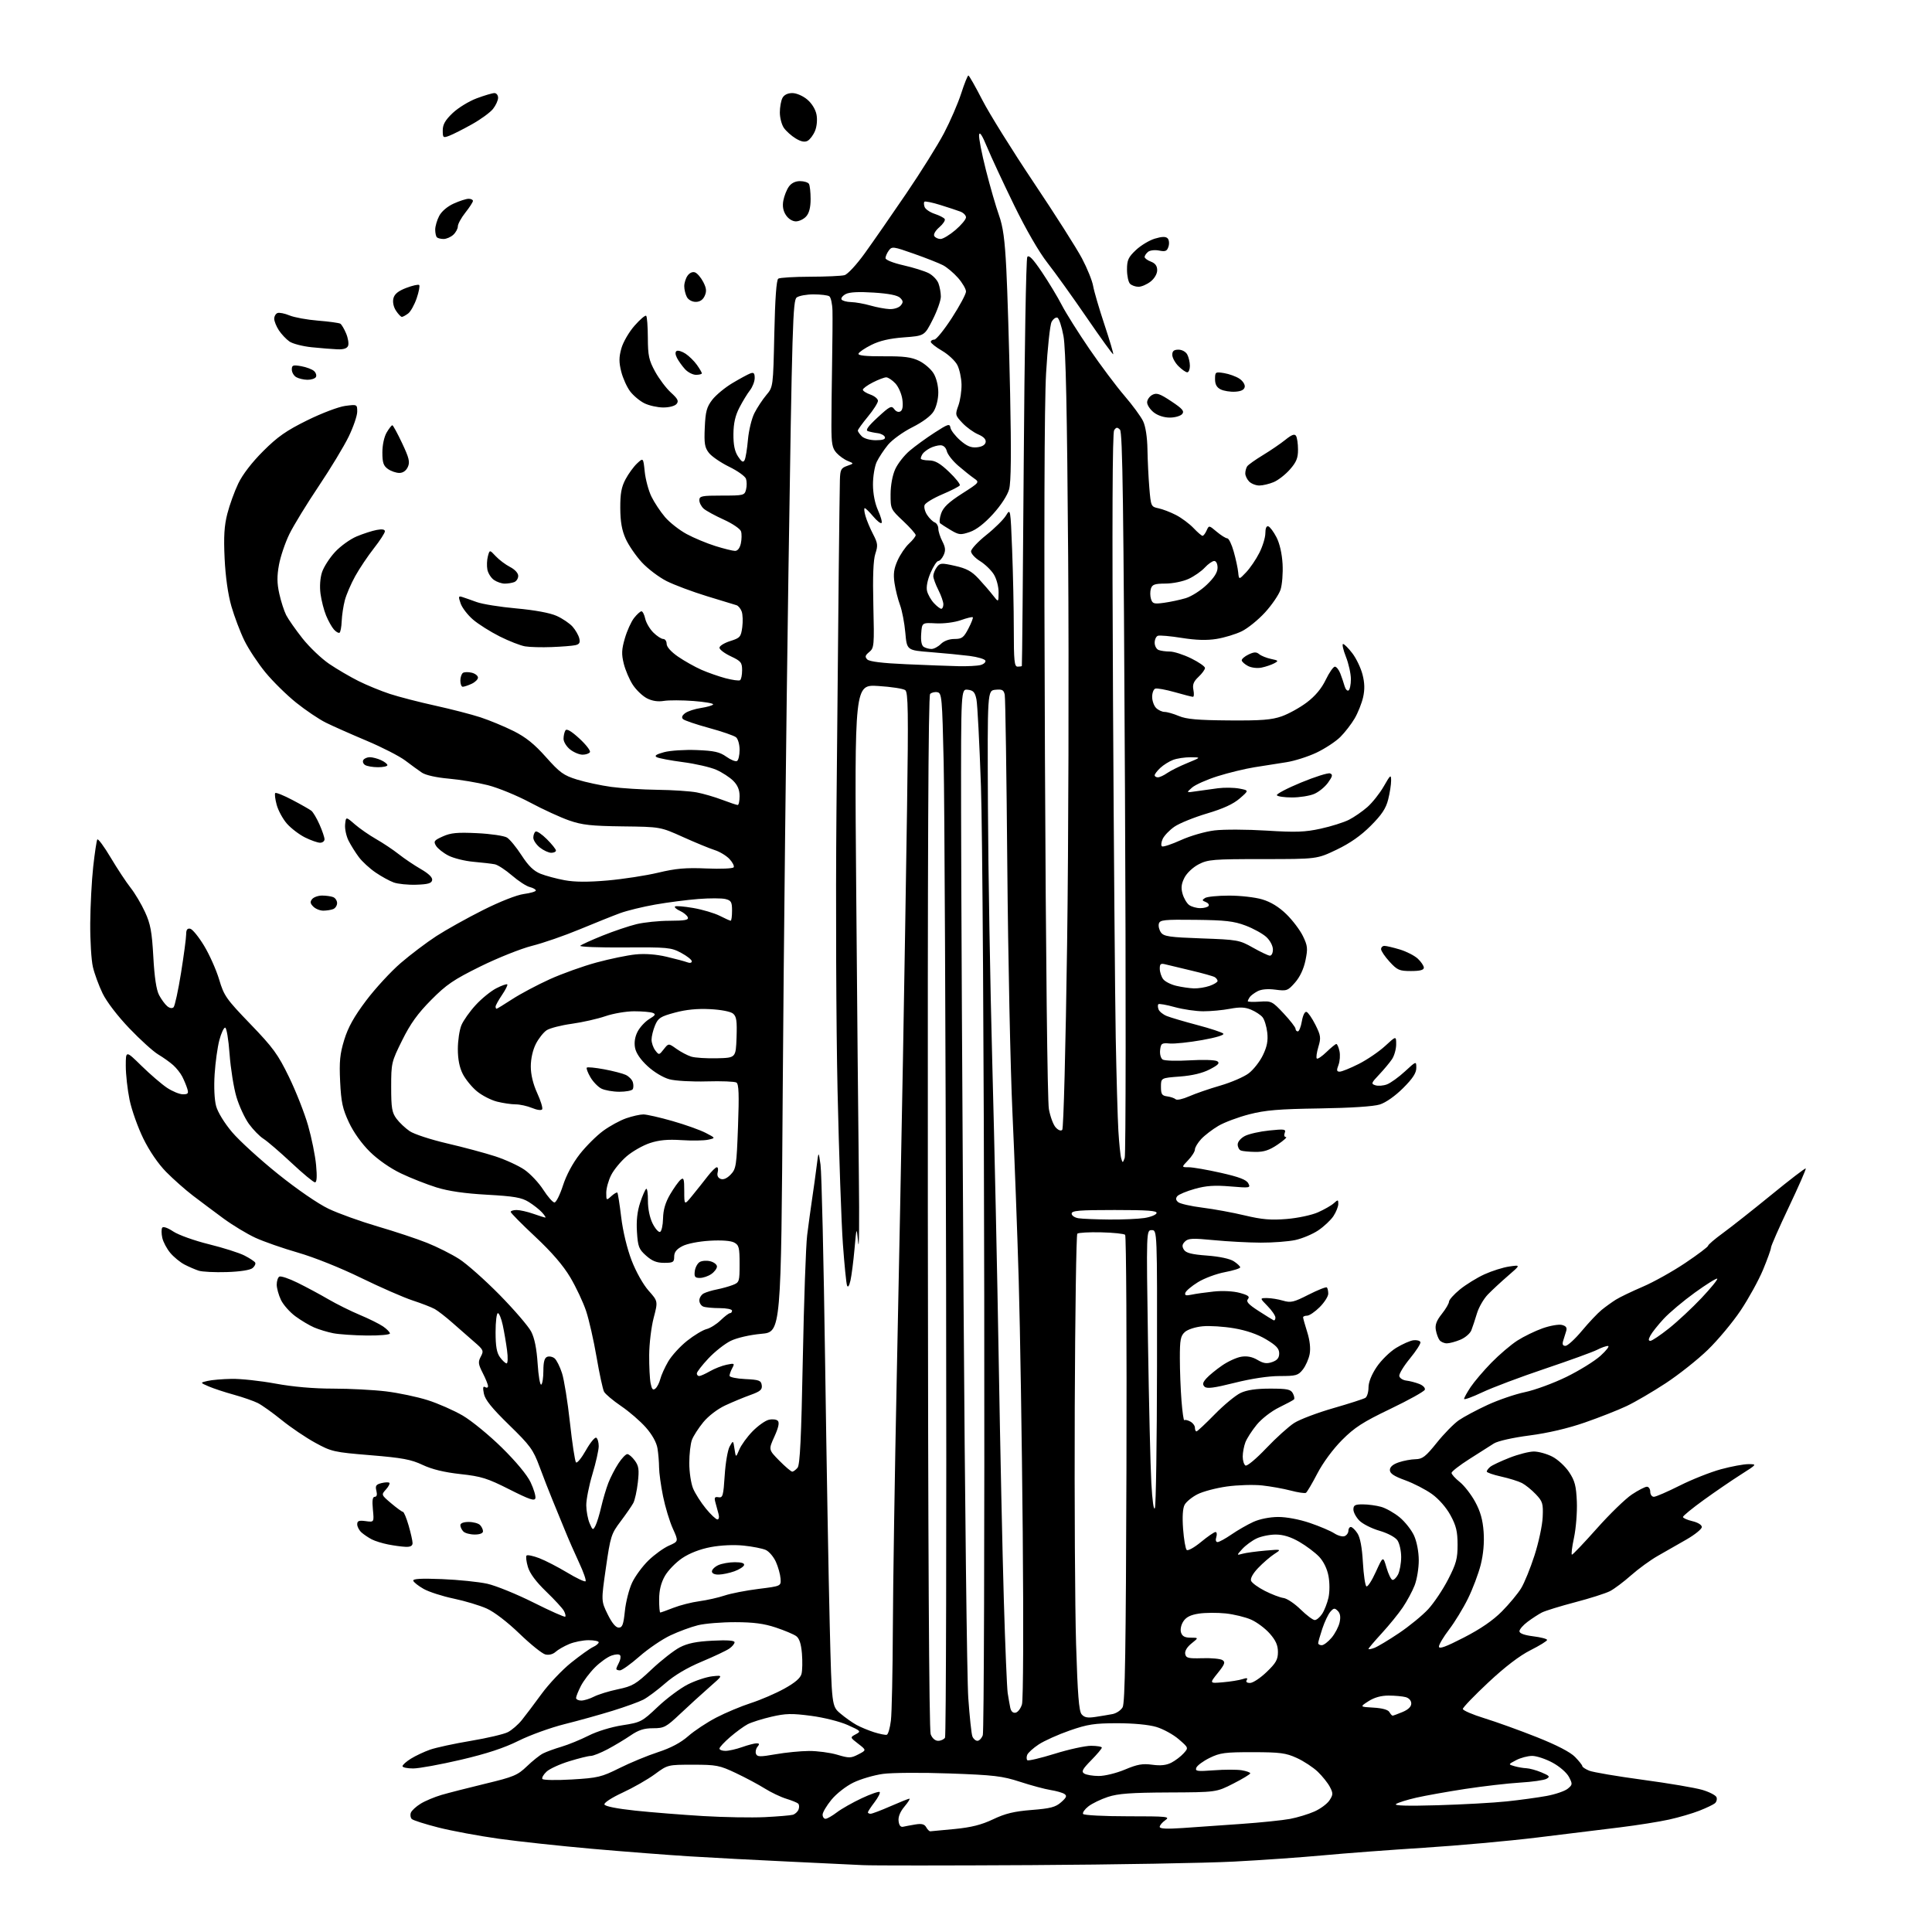 <?xml version="1.0" encoding="UTF-8" standalone="no"?>
<svg 
  version="1.1" 
  xmlns="http://www.w3.org/2000/svg" 
  xmlns:xlink="http://www.w3.org/1999/xlink" 
  xmlns:svg="http://www.w3.org/2000/svg"
  xmlns:rdf="http://www.w3.org/1999/02/22-rdf-syntax-ns#"
  xmlns:cc="http://creativecommons.org/ns#"
  xmlns:dc="http://purl.org/dc/elements/1.1/"
  viewBox="0 0 768 768"
  width="768"
  height="768"
>
<style>svg {background-color: white; }</style>"
<path stroke="none" fill="black" fill-rule="evenodd" d="M410.00,741.41C376.73,741.60 346.57,741.61 343.00,741.42C339.43,741.23 326.15,740.60 313.50,740.01C300.85,739.42 283.30,738.50 274.50,737.95C265.70,737.41 248.15,736.05 235.50,734.94C222.85,733.82 206.08,732.02 198.23,730.92C190.38,729.82 179.61,727.82 174.29,726.47C168.97,725.12 164.19,723.59 163.68,723.08C163.16,722.56 163.00,721.43 163.33,720.57C163.66,719.71 165.41,718.10 167.22,716.99C169.02,715.88 172.75,714.32 175.50,713.51C178.25,712.71 186.09,710.70 192.93,709.05C204.19,706.34 205.75,705.69 209.43,702.15C211.67,699.99 214.55,697.70 215.83,697.04C217.11,696.38 220.42,695.17 223.19,694.35C225.96,693.53 230.81,691.54 233.97,689.94C237.30,688.25 242.92,686.52 247.34,685.83C254.74,684.68 255.18,684.45 261.46,678.50C265.03,675.12 270.41,671.11 273.41,669.59C276.41,668.07 280.81,666.61 283.19,666.35C287.50,665.88 287.50,665.88 282.00,670.69C278.98,673.34 273.76,678.09 270.42,681.25C264.77,686.58 263.99,687.00 259.60,687.00C256.03,687.00 253.83,687.70 250.68,689.86C248.38,691.43 244.25,693.91 241.51,695.36C238.76,696.81 235.77,698.00 234.86,698.00C233.95,698.00 230.13,698.94 226.36,700.10C222.58,701.25 218.50,703.11 217.28,704.24C216.06,705.37 215.30,706.68 215.60,707.16C215.89,707.64 221.17,707.73 227.32,707.37C237.64,706.76 239.09,706.42 246.24,702.85C250.50,700.72 257.40,697.87 261.57,696.51C266.68,694.84 270.60,692.76 273.58,690.14C276.01,688.00 281.04,684.67 284.75,682.75C288.46,680.82 294.65,678.23 298.50,676.99C302.35,675.75 308.31,673.18 311.75,671.28C316.06,668.90 318.20,667.06 318.62,665.37C318.96,664.01 319.03,660.39 318.78,657.30C318.46,653.45 317.75,651.29 316.51,650.38C315.52,649.66 311.86,648.12 308.37,646.96C303.68,645.40 299.51,644.85 292.27,644.84C286.90,644.83 280.25,645.37 277.50,646.04C274.75,646.71 269.80,648.53 266.50,650.09C263.20,651.64 257.66,655.41 254.19,658.46C250.71,661.51 247.23,664.00 246.44,664.00C245.65,664.00 245.00,663.75 245.00,663.43C245.00,663.12 245.47,661.99 246.05,660.91C246.62,659.84 246.84,658.54 246.52,658.04C246.18,657.49 244.81,657.52 243.08,658.12C241.50,658.67 238.54,660.78 236.51,662.81C234.47,664.84 231.95,668.17 230.90,670.21C229.86,672.25 229.00,674.39 229.00,674.96C229.00,675.53 229.92,676.00 231.05,676.00C232.18,676.00 234.47,675.29 236.14,674.43C237.81,673.57 242.08,672.25 245.63,671.51C251.46,670.29 252.77,669.51 259.04,663.60C262.86,660.00 267.90,656.06 270.24,654.84C273.36,653.23 276.83,652.52 283.25,652.20C289.05,651.90 292.00,652.11 292.00,652.82C292.00,653.41 291.07,654.54 289.93,655.33C288.80,656.13 283.85,658.47 278.93,660.53C273.09,662.98 268.07,665.96 264.43,669.15C261.36,671.83 257.45,674.75 255.73,675.64C254.01,676.53 248.53,678.51 243.55,680.05C238.57,681.59 229.97,683.99 224.43,685.37C218.89,686.76 210.67,689.73 206.15,691.98C200.43,694.84 193.50,697.12 183.22,699.53C175.13,701.42 166.59,702.98 164.25,702.99C161.91,702.99 160.00,702.59 160.00,702.08C160.00,701.58 161.51,700.23 163.36,699.09C165.21,697.94 168.62,696.34 170.95,695.52C173.28,694.70 180.56,693.12 187.13,692.02C193.70,690.92 200.34,689.36 201.90,688.55C203.45,687.75 205.93,685.61 207.40,683.80C208.87,681.98 212.42,677.28 215.29,673.34C218.16,669.41 223.43,663.84 227.00,660.97C230.57,658.11 234.51,655.29 235.75,654.72C236.99,654.15 238.00,653.30 238.00,652.84C238.00,652.38 236.19,652.00 233.97,652.00C231.75,652.00 228.28,652.69 226.25,653.54C224.23,654.38 221.79,655.79 220.83,656.66C219.76,657.62 218.18,658.01 216.76,657.66C215.49,657.34 210.86,653.61 206.47,649.37C201.75,644.81 196.46,640.76 193.50,639.43C190.75,638.19 184.83,636.41 180.35,635.47C175.86,634.53 170.50,632.80 168.43,631.63C166.35,630.46 164.49,629.00 164.29,628.38C164.02,627.58 167.27,627.39 175.71,627.72C182.19,627.98 190.30,628.81 193.73,629.57C197.15,630.34 205.41,633.70 212.08,637.04C218.75,640.39 224.43,642.91 224.69,642.65C224.95,642.39 224.71,641.35 224.16,640.34C223.62,639.33 220.43,635.87 217.09,632.65C213.07,628.78 210.62,625.48 209.85,622.89C209.21,620.74 208.97,618.70 209.32,618.35C209.67,618.00 211.93,618.47 214.34,619.39C216.75,620.31 221.75,622.89 225.45,625.11C229.14,627.34 232.44,628.90 232.77,628.57C233.10,628.23 231.95,624.93 230.22,621.23C228.49,617.53 225.93,611.69 224.54,608.25C223.14,604.81 220.93,599.41 219.62,596.25C218.31,593.09 215.99,587.12 214.46,583.00C211.94,576.22 210.78,574.63 202.34,566.41C195.50,559.74 192.84,556.43 192.35,554.00C191.87,551.62 192.01,550.89 192.84,551.40C193.48,551.80 194.00,551.62 194.00,551.02C194.00,550.41 193.06,548.07 191.91,545.82C190.09,542.25 189.99,541.39 191.13,539.26C192.36,536.96 192.19,536.57 188.47,533.38C186.29,531.50 182.39,528.09 179.82,525.80C177.24,523.52 174.09,521.07 172.82,520.36C171.54,519.65 167.57,518.11 164.00,516.94C160.43,515.77 151.20,511.73 143.50,507.97C135.38,504.00 124.88,499.80 118.51,497.96C112.46,496.22 104.81,493.55 101.51,492.03C98.20,490.50 92.51,487.06 88.85,484.38C85.20,481.69 79.73,477.60 76.69,475.28C73.66,472.97 68.87,468.72 66.05,465.86C62.89,462.65 59.40,457.55 56.97,452.58C54.79,448.13 52.33,441.21 51.50,437.18C50.68,433.16 50.00,427.10 50.00,423.71C50.00,417.56 50.00,417.56 56.25,423.69C59.69,427.06 64.25,430.98 66.39,432.41C68.53,433.83 71.37,435.00 72.71,435.00C74.76,435.00 75.03,434.66 74.44,432.75C74.06,431.51 73.17,429.38 72.47,428.00C71.77,426.62 70.13,424.56 68.85,423.41C67.56,422.26 64.88,420.35 62.90,419.17C60.91,417.99 55.74,413.30 51.40,408.76C46.75,403.90 42.38,398.19 40.78,394.88C39.29,391.79 37.55,387.07 36.93,384.38C36.30,381.70 35.82,373.88 35.87,367.00C35.92,360.12 36.45,350.02 37.05,344.54C37.66,339.05 38.39,334.18 38.68,333.71C38.97,333.24 41.36,336.47 43.99,340.89C46.62,345.31 50.18,350.70 51.90,352.88C53.62,355.05 56.21,359.41 57.65,362.56C59.83,367.30 60.39,370.36 60.95,380.39C61.40,388.53 62.15,393.51 63.24,395.57C64.14,397.26 65.59,399.25 66.48,399.98C67.45,400.79 68.45,400.95 69.00,400.40C69.50,399.90 70.84,393.76 71.96,386.76C73.08,379.76 74.00,372.87 74.00,371.44C74.00,369.59 74.46,368.95 75.61,369.18C76.50,369.35 78.99,372.41 81.14,375.97C83.29,379.53 85.98,385.57 87.12,389.39C89.04,395.86 89.92,397.10 99.53,407.08C108.58,416.47 110.49,419.09 114.89,428.15C117.66,433.84 121.06,442.50 122.46,447.38C123.86,452.26 125.30,459.35 125.65,463.13C126.08,467.77 125.94,470.00 125.21,470.00C124.62,470.00 120.39,466.50 115.82,462.21C111.24,457.93 106.25,453.64 104.73,452.68C103.21,451.72 100.61,449.06 98.95,446.77C97.30,444.49 95.06,439.67 93.99,436.06C92.91,432.45 91.69,424.77 91.26,419.00C90.84,413.18 90.05,408.50 89.50,408.50C88.95,408.50 87.91,410.75 87.19,413.50C86.46,416.25 85.62,422.32 85.32,427.00C84.99,432.06 85.23,437.20 85.91,439.69C86.57,442.14 89.22,446.46 92.27,450.06C95.15,453.46 103.35,460.94 110.50,466.68C118.12,472.80 126.45,478.53 130.62,480.51C134.53,482.38 143.31,485.53 150.12,487.53C156.93,489.52 165.76,492.45 169.75,494.05C173.74,495.64 179.50,498.53 182.54,500.48C185.59,502.43 192.82,508.86 198.63,514.76C204.43,520.67 210.07,527.23 211.16,529.35C212.49,531.93 213.33,536.12 213.72,542.07C214.03,546.95 214.68,550.70 215.15,550.41C215.62,550.12 216.00,547.64 216.00,544.91C216.00,541.39 216.44,539.77 217.51,539.36C218.34,539.04 219.67,539.31 220.46,539.97C221.25,540.62 222.57,543.26 223.40,545.83C224.24,548.40 225.66,557.25 226.56,565.50C227.46,573.75 228.55,580.87 228.97,581.32C229.39,581.77 231.16,579.61 232.90,576.53C234.64,573.44 236.50,571.19 237.03,571.52C237.56,571.85 238.00,573.36 238.00,574.88C238.00,576.40 236.88,581.41 235.50,586.00C234.12,590.59 233.02,596.19 233.05,598.43C233.07,600.67 233.67,603.85 234.37,605.50C235.58,608.33 235.71,608.39 236.70,606.50C237.27,605.40 238.31,602.02 239.00,599.00C239.70,595.98 240.97,591.70 241.82,589.50C242.67,587.30 244.47,583.81 245.82,581.75C247.16,579.69 248.77,578.01 249.38,578.03C250.00,578.05 251.34,579.22 252.37,580.63C253.93,582.77 254.12,584.20 253.55,589.30C253.17,592.65 252.36,596.32 251.76,597.45C251.16,598.58 248.89,601.86 246.72,604.75C242.96,609.73 242.67,610.66 240.86,623.19C238.96,636.40 238.96,636.40 241.55,641.70C243.25,645.16 244.77,647.00 245.94,647.00C247.40,647.00 247.84,645.82 248.40,640.41C248.77,636.79 250.06,631.72 251.26,629.16C252.46,626.60 255.39,622.61 257.76,620.31C260.13,618.00 263.80,615.35 265.91,614.42C269.76,612.72 269.76,612.72 267.45,607.61C266.18,604.80 264.43,599.03 263.57,594.79C262.71,590.55 262.00,585.38 261.99,583.29C261.98,581.21 261.70,577.81 261.36,575.74C260.97,573.38 259.25,570.29 256.74,567.44C254.54,564.94 250.11,561.11 246.89,558.93C243.68,556.74 240.63,554.18 240.12,553.23C239.62,552.28 238.28,546.10 237.15,539.50C236.02,532.90 234.15,524.66 233.00,521.19C231.85,517.72 229.02,511.70 226.71,507.80C223.86,503.01 219.35,497.78 212.76,491.61C207.40,486.60 203.01,482.16 203.01,481.75C203.00,481.34 204.07,481.00 205.37,481.00C206.68,481.00 209.66,481.68 212.00,482.50C214.34,483.32 216.49,484.00 216.78,484.00C217.07,484.00 216.48,483.09 215.47,481.97C214.46,480.85 212.07,478.97 210.17,477.79C207.31,476.03 204.42,475.53 193.60,474.92C184.69,474.43 178.26,473.49 173.50,472.01C169.65,470.81 163.32,468.32 159.44,466.47C155.19,464.45 150.26,461.02 147.05,457.86C143.78,454.64 140.54,450.11 138.70,446.16C136.18,440.78 135.61,438.12 135.21,429.97C134.83,421.96 135.12,418.98 136.84,413.35C138.38,408.35 140.73,404.13 145.56,397.72C149.20,392.89 155.38,386.19 159.29,382.82C163.20,379.46 169.57,374.64 173.45,372.12C177.33,369.60 185.67,364.95 191.98,361.78C198.73,358.39 205.43,355.75 208.23,355.38C210.85,355.03 213.00,354.40 213.00,353.98C213.00,353.56 211.90,352.94 210.55,352.60C209.21,352.27 206.04,350.19 203.50,348.00C200.96,345.81 197.90,343.81 196.70,343.57C195.49,343.33 191.68,342.88 188.24,342.58C184.79,342.28 180.29,341.16 178.24,340.10C176.18,339.04 173.97,337.28 173.32,336.20C172.26,334.45 172.55,334.05 176.03,332.49C179.18,331.06 181.80,330.82 189.71,331.20C195.10,331.46 200.42,332.25 201.55,332.95C202.68,333.66 205.29,336.84 207.35,340.03C210.06,344.21 212.15,346.24 214.86,347.33C216.92,348.15 221.23,349.31 224.44,349.90C228.49,350.65 233.73,350.68 241.54,350.00C247.74,349.45 256.79,348.06 261.65,346.90C268.67,345.22 272.62,344.87 280.79,345.23C286.45,345.47 291.34,345.27 291.65,344.76C291.96,344.26 291.20,342.77 289.96,341.45C288.72,340.14 286.08,338.54 284.10,337.92C282.12,337.29 276.45,334.96 271.50,332.73C262.50,328.68 262.50,328.68 247.50,328.50C235.04,328.34 231.44,327.95 226.26,326.15C222.83,324.96 215.82,321.74 210.69,319.00C205.55,316.25 198.01,313.16 193.92,312.12C189.84,311.08 182.84,309.91 178.37,309.52C173.53,309.10 169.23,308.14 167.75,307.16C166.39,306.25 163.39,304.07 161.09,302.32C158.78,300.58 151.86,297.03 145.70,294.44C139.54,291.85 132.25,288.61 129.50,287.25C126.75,285.88 121.44,282.30 117.71,279.30C113.97,276.30 108.51,270.93 105.56,267.35C102.62,263.78 98.84,258.08 97.17,254.68C95.50,251.28 93.17,245.12 91.98,241.00C90.62,236.25 89.64,229.28 89.29,222.00C88.88,213.25 89.14,209.00 90.37,204.21C91.25,200.75 93.21,195.35 94.71,192.21C96.41,188.65 100.14,183.80 104.60,179.35C110.35,173.60 113.79,171.20 122.13,167.08C127.89,164.24 134.61,161.69 137.25,161.35C141.97,160.73 142.00,160.75 142.00,163.64C142.00,165.25 140.48,169.69 138.62,173.53C136.77,177.36 131.39,186.25 126.68,193.27C121.96,200.30 116.73,208.85 115.05,212.27C113.37,215.70 111.51,221.20 110.90,224.50C110.07,229.02 110.10,231.86 111.02,236.00C111.69,239.03 112.92,242.85 113.75,244.50C114.59,246.15 117.52,250.33 120.26,253.80C123.00,257.26 127.78,261.81 130.87,263.91C133.97,266.01 139.20,269.07 142.50,270.72C145.80,272.37 151.43,274.68 155.00,275.85C158.57,277.02 166.68,279.11 173.00,280.50C179.32,281.89 187.43,283.98 191.00,285.15C194.57,286.32 200.48,288.77 204.13,290.59C209.02,293.04 212.41,295.76 217.03,300.96C222.55,307.16 224.04,308.24 229.42,309.90C232.79,310.94 238.91,312.25 243.02,312.81C247.13,313.37 255.39,313.88 261.36,313.96C267.33,314.03 274.34,314.50 276.95,314.99C279.55,315.48 284.12,316.81 287.09,317.94C290.07,319.07 292.84,320.00 293.25,320.00C293.66,320.00 294.00,318.40 294.00,316.45C294.00,314.00 293.23,312.13 291.48,310.39C290.10,309.00 287.06,307.03 284.73,306.00C282.40,304.98 276.45,303.60 271.50,302.96C266.55,302.31 261.84,301.42 261.04,300.98C260.02,300.42 260.89,299.84 263.99,299.00C266.41,298.35 272.25,297.97 276.95,298.16C283.94,298.44 286.09,298.92 288.74,300.81C290.53,302.09 292.44,302.85 292.99,302.50C293.55,302.16 294.00,300.16 294.00,298.06C294.00,295.96 293.37,293.72 292.59,293.08C291.82,292.44 286.98,290.77 281.84,289.37C276.70,287.97 272.05,286.39 271.50,285.85C270.84,285.20 271.13,284.40 272.39,283.47C273.42,282.71 276.24,281.79 278.65,281.43C281.05,281.06 283.23,280.44 283.48,280.03C283.73,279.62 280.24,279.01 275.72,278.66C271.20,278.32 265.88,278.30 263.90,278.62C261.53,279.01 259.24,278.66 257.15,277.58C255.41,276.68 252.89,274.27 251.55,272.22C250.21,270.17 248.60,266.40 247.96,263.84C247.02,260.02 247.09,258.19 248.39,253.75C249.25,250.76 250.90,247.12 252.05,245.66C253.20,244.20 254.53,243.00 254.99,243.00C255.46,243.00 256.13,244.32 256.48,245.93C256.84,247.54 258.28,250.01 259.70,251.43C261.11,252.84 262.89,254.00 263.64,254.00C264.39,254.00 265.00,254.88 265.00,255.95C265.00,257.14 266.77,259.12 269.53,261.02C272.03,262.74 276.19,265.08 278.78,266.23C281.37,267.37 285.71,268.89 288.41,269.61C291.12,270.32 293.71,270.68 294.17,270.40C294.63,270.11 295.00,268.34 295.00,266.45C295.00,263.35 294.55,262.80 290.50,260.89C288.03,259.73 286.00,258.20 286.00,257.48C286.00,256.77 287.91,255.58 290.25,254.84C294.19,253.60 294.54,253.20 295.06,249.34C295.36,247.05 295.26,244.23 294.83,243.07C294.40,241.91 293.47,240.79 292.77,240.58C292.07,240.38 286.77,238.76 281.00,236.99C275.23,235.22 268.01,232.52 264.96,230.98C261.92,229.44 257.49,226.09 255.12,223.52C252.76,220.95 249.87,216.75 248.72,214.18C247.20,210.80 246.60,207.41 246.57,202.00C246.54,196.20 247.02,193.59 248.67,190.50C249.84,188.30 251.91,185.47 253.26,184.21C255.71,181.92 255.71,181.92 256.29,187.51C256.61,190.58 257.80,195.02 258.94,197.37C260.08,199.72 262.53,203.42 264.38,205.58C266.23,207.73 270.10,210.76 272.98,212.31C275.85,213.86 280.97,215.99 284.35,217.05C287.73,218.11 291.25,218.98 292.17,218.99C293.22,219.00 294.09,217.89 294.50,216.02C294.85,214.38 294.89,212.23 294.57,211.23C294.26,210.23 291.19,208.14 287.75,206.58C284.31,205.02 280.71,203.06 279.75,202.22C278.79,201.38 278.00,199.86 278.00,198.85C278.00,197.19 278.92,197.00 286.98,197.00C295.66,197.00 295.98,196.92 296.57,194.57C296.91,193.24 296.89,191.32 296.54,190.32C296.19,189.32 293.19,187.17 289.86,185.55C286.54,183.92 282.92,181.45 281.82,180.05C280.13,177.90 279.87,176.32 280.16,169.92C280.44,163.58 280.93,161.79 283.13,158.92C284.58,157.04 288.18,154.06 291.13,152.30C294.08,150.54 297.29,148.80 298.25,148.44C299.62,147.93 300.00,148.32 300.00,150.26C300.00,151.62 299.16,153.80 298.14,155.12C297.11,156.43 295.22,159.53 293.94,162.00C292.28,165.20 291.59,168.24 291.55,172.54C291.52,176.83 292.04,179.41 293.37,181.44C294.80,183.63 295.42,183.97 295.99,182.90C296.40,182.13 297.00,178.48 297.32,174.79C297.65,171.10 298.81,166.32 299.91,164.18C301.01,162.03 303.13,158.81 304.62,157.04C307.34,153.81 307.34,153.81 307.80,132.65C308.11,118.62 308.64,111.25 309.38,110.77C310.00,110.36 315.68,110.02 322.00,110.00C328.32,109.99 334.49,109.71 335.71,109.38C336.95,109.05 340.49,105.22 343.79,100.64C347.02,96.16 354.40,85.53 360.20,77.00C366.01,68.47 372.78,57.64 375.26,52.92C377.74,48.20 380.81,41.11 382.08,37.17C383.35,33.23 384.64,30.01 384.95,30.01C385.25,30.02 387.74,34.41 390.49,39.76C393.23,45.12 402.41,59.85 410.88,72.50C419.36,85.15 428.00,98.74 430.09,102.69C432.18,106.64 434.18,111.59 434.54,113.69C434.90,115.79 436.92,122.67 439.02,128.99C441.12,135.32 442.70,140.63 442.52,140.81C442.34,140.99 437.63,134.47 432.04,126.32C426.46,118.17 419.41,108.35 416.39,104.50C413.04,100.24 407.84,91.24 403.09,81.50C398.80,72.70 393.98,62.35 392.39,58.50C390.44,53.77 389.40,52.18 389.20,53.61C389.03,54.77 390.26,61.07 391.92,67.61C393.58,74.15 395.91,82.20 397.09,85.50C398.73,90.08 399.43,95.16 400.03,107.00C400.47,115.53 401.15,137.80 401.54,156.50C402.03,180.32 401.91,191.70 401.14,194.50C400.48,196.89 397.91,200.85 394.77,204.31C391.33,208.10 388.11,210.59 385.50,211.48C381.85,212.71 381.20,212.65 378.00,210.76C376.07,209.61 374.16,208.39 373.74,208.03C373.32,207.67 373.49,205.90 374.12,204.10C374.96,201.67 377.10,199.64 382.35,196.27C389.45,191.73 389.45,191.73 387.14,190.11C385.87,189.23 383.06,186.98 380.90,185.12C378.74,183.26 376.71,180.68 376.38,179.37C376.01,177.89 375.05,177.00 373.83,177.00C372.75,177.00 370.89,177.52 369.68,178.15C368.48,178.78 367.17,179.79 366.77,180.40C366.36,181.00 366.02,181.84 366.02,182.25C366.01,182.66 367.46,183.01 369.25,183.02C371.72,183.04 373.64,184.13 377.27,187.59C379.89,190.09 381.81,192.51 381.53,192.95C381.25,193.40 378.12,195.00 374.57,196.51C371.02,198.02 367.86,199.93 367.54,200.77C367.22,201.60 367.67,203.37 368.54,204.69C369.41,206.02 370.77,207.36 371.56,207.66C372.35,207.97 373.00,209.09 373.00,210.16C373.00,211.23 373.72,213.49 374.60,215.19C375.83,217.57 375.95,218.82 375.12,220.64C374.53,221.94 373.57,223.00 372.99,223.00C372.40,223.00 371.02,225.12 369.91,227.71C368.65,230.64 368.13,233.38 368.52,234.96C368.87,236.36 370.09,238.51 371.25,239.75C372.40,240.99 373.72,242.00 374.17,242.00C374.63,242.00 375.00,241.20 375.00,240.21C375.00,239.23 374.10,236.66 373.00,234.50C371.90,232.34 371.00,229.86 371.00,228.98C371.00,228.10 371.62,226.54 372.37,225.50C373.65,223.76 374.17,223.72 379.62,224.94C384.22,225.97 386.25,227.07 388.99,230.02C390.92,232.10 393.50,235.08 394.71,236.65C396.93,239.50 396.93,239.50 396.96,235.50C396.98,233.28 396.15,230.12 395.10,228.40C394.06,226.69 391.58,224.29 389.60,223.06C387.62,221.84 386.00,220.09 386.01,219.17C386.01,218.25 388.74,215.33 392.07,212.67C395.40,210.02 398.92,206.53 399.90,204.92C401.67,202.01 401.69,202.12 402.34,218.65C402.70,227.82 403.00,242.00 403.00,250.16C403.00,262.68 403.23,265.00 404.50,265.00C405.32,265.00 406.09,264.89 406.20,264.75C406.31,264.61 406.64,228.28 406.95,184.00C407.25,139.72 407.89,102.90 408.36,102.16C408.99,101.19 410.58,102.84 414.17,108.16C416.89,112.20 420.44,118.08 422.06,121.23C423.68,124.38 428.63,132.25 433.06,138.73C437.49,145.20 443.75,153.56 446.96,157.29C450.18,161.03 453.53,165.59 454.41,167.44C455.39,169.52 456.05,173.79 456.13,178.65C456.20,182.97 456.54,189.86 456.88,193.96C457.49,201.27 457.56,201.44 460.50,202.05C462.15,202.39 465.30,203.60 467.50,204.74C469.70,205.88 472.82,208.21 474.44,209.91C476.05,211.61 477.67,213.00 478.03,213.00C478.40,213.00 479.12,212.05 479.64,210.89C480.58,208.78 480.59,208.78 483.68,211.39C485.39,212.82 487.27,214.00 487.87,214.00C488.46,214.00 489.61,216.36 490.42,219.25C491.24,222.14 492.04,225.85 492.20,227.50C492.50,230.50 492.50,230.50 495.35,227.50C496.92,225.85 499.29,222.38 500.60,219.78C501.92,217.19 503.00,213.66 503.00,211.95C503.00,209.99 503.44,208.98 504.18,209.23C504.83,209.44 506.29,211.39 507.41,213.56C508.68,216.00 509.60,220.04 509.84,224.16C510.05,227.82 509.68,232.44 509.03,234.42C508.37,236.39 505.61,240.45 502.89,243.43C500.16,246.42 495.97,249.80 493.58,250.96C491.19,252.12 486.71,253.48 483.62,253.98C479.73,254.61 475.50,254.49 469.76,253.58C465.22,252.85 460.94,252.47 460.25,252.74C459.56,253.00 459.00,254.24 459.00,255.50C459.00,256.76 459.71,258.06 460.58,258.39C461.45,258.73 463.47,259.00 465.06,259.00C466.65,259.00 470.44,260.22 473.48,261.71C476.52,263.20 479.00,264.92 479.00,265.53C479.00,266.15 477.84,267.74 476.42,269.07C474.46,270.92 473.98,272.14 474.40,274.25C474.70,275.76 474.62,277.00 474.22,277.00C473.82,277.00 470.57,276.17 467.00,275.15C463.42,274.14 459.94,273.50 459.25,273.74C458.56,273.97 458.00,275.45 458.00,277.01C458.00,278.58 458.71,280.56 459.57,281.43C460.44,282.29 461.96,283.00 462.95,283.00C463.94,283.00 466.50,283.73 468.63,284.63C471.61,285.89 476.17,286.29 488.50,286.38C501.41,286.48 505.47,286.16 509.50,284.75C512.25,283.78 516.75,281.29 519.50,279.21C522.84,276.68 525.33,273.70 527.00,270.23C528.38,267.37 530.01,265.02 530.63,265.01C531.25,265.01 532.23,266.24 532.81,267.75C533.39,269.26 534.15,271.52 534.50,272.76C534.86,274.01 535.56,274.77 536.07,274.46C536.58,274.14 537.00,272.13 537.00,269.98C537.00,267.83 536.11,263.81 535.01,261.04C533.92,258.27 533.42,256.00 533.90,256.00C534.37,256.00 536.03,257.66 537.58,259.69C539.13,261.72 540.94,265.50 541.61,268.09C542.48,271.41 542.55,274.07 541.86,277.15C541.32,279.54 539.82,283.33 538.51,285.57C537.20,287.81 534.64,291.13 532.81,292.95C530.99,294.77 526.74,297.56 523.37,299.17C520.00,300.77 514.60,302.49 511.37,302.99C508.14,303.50 502.43,304.40 498.69,304.99C494.94,305.59 488.34,307.19 484.03,308.55C479.72,309.91 475.13,311.95 473.84,313.09C471.50,315.14 471.50,315.14 475.50,314.54C477.70,314.21 481.60,313.67 484.16,313.34C486.72,313.01 490.55,313.07 492.66,313.47C496.50,314.20 496.50,314.20 492.81,317.40C490.27,319.61 486.23,321.47 479.81,323.37C474.69,324.89 468.88,327.25 466.89,328.60C464.91,329.96 462.79,332.17 462.18,333.50C461.57,334.84 461.46,336.16 461.92,336.45C462.39,336.74 465.79,335.61 469.47,333.94C473.22,332.24 479.09,330.55 482.80,330.10C486.45,329.66 495.75,329.70 503.46,330.18C515.14,330.91 518.76,330.78 525.00,329.41C529.12,328.51 534.17,326.92 536.22,325.88C538.27,324.84 541.57,322.56 543.55,320.82C545.53,319.08 548.47,315.37 550.07,312.58C552.73,307.94 552.98,307.75 552.99,310.31C553.00,311.85 552.47,315.23 551.82,317.81C550.93,321.38 549.26,323.88 544.88,328.27C540.96,332.20 536.63,335.23 531.31,337.77C523.50,341.50 523.50,341.50 502.00,341.50C482.22,341.50 480.18,341.67 476.50,343.57C474.22,344.75 471.79,347.04 470.84,348.89C469.60,351.33 469.41,352.94 470.09,355.32C470.59,357.07 471.76,359.06 472.69,359.75C473.62,360.44 475.62,361.00 477.13,361.00C478.64,361.00 480.13,360.60 480.44,360.10C480.74,359.61 480.22,358.91 479.27,358.55C477.80,357.99 477.77,357.76 479.03,356.96C479.84,356.45 484.13,356.02 488.57,356.02C493.01,356.01 498.94,356.68 501.74,357.52C505.15,358.53 508.35,360.49 511.35,363.40C513.82,365.81 516.79,369.73 517.94,372.12C519.81,375.98 519.92,377.06 518.94,381.79C518.24,385.18 516.73,388.38 514.80,390.58C511.92,393.85 511.51,394.00 507.02,393.41C503.98,393.01 501.42,393.23 499.89,394.04C498.58,394.73 497.17,395.79 496.77,396.40C496.36,397.00 496.02,397.73 496.01,398.00C496.01,398.27 498.15,398.35 500.79,398.17C505.40,397.85 505.74,398.01 510.29,402.88C512.88,405.65 515.00,408.38 515.00,408.96C515.00,409.53 515.41,410.00 515.91,410.00C516.41,410.00 517.13,408.18 517.51,405.95C517.91,403.60 518.68,402.04 519.35,402.24C519.98,402.43 521.57,404.74 522.89,407.36C525.04,411.66 525.16,412.53 524.07,416.16C523.40,418.38 523.12,420.46 523.45,420.78C523.77,421.10 525.51,419.93 527.31,418.18C529.12,416.43 530.88,415.00 531.22,415.00C531.56,415.00 532.12,416.27 532.46,417.83C532.80,419.38 532.63,421.86 532.07,423.33C531.24,425.49 531.34,426.00 532.55,426.00C533.38,426.00 536.78,424.62 540.11,422.94C543.44,421.26 548.16,418.05 550.58,415.82C555.00,411.75 555.00,411.75 555.00,415.15C555.00,417.02 554.26,419.67 553.35,421.03C552.44,422.39 550.15,425.14 548.25,427.15C545.06,430.52 544.94,430.85 546.76,431.42C547.85,431.77 549.92,431.60 551.36,431.05C552.80,430.50 556.01,428.19 558.49,425.90C563.00,421.75 563.00,421.75 563.00,424.52C563.00,426.55 561.57,428.73 557.75,432.54C554.60,435.68 550.90,438.29 548.50,439.05C546.00,439.84 537.01,440.42 524.50,440.62C508.34,440.86 502.98,441.31 496.59,442.96C492.23,444.08 486.72,446.14 484.34,447.54C481.96,448.94 478.88,451.30 477.50,452.78C476.13,454.26 475.00,456.13 475.00,456.94C475.00,457.74 473.79,459.65 472.31,461.20C469.63,464.00 469.63,464.00 472.55,464.00C474.16,464.00 479.91,465.00 485.32,466.22C492.55,467.85 495.44,468.95 496.20,470.37C497.20,472.24 496.93,472.28 489.04,471.62C482.79,471.10 479.44,471.33 474.94,472.60C471.69,473.51 468.57,474.81 468.00,475.49C467.28,476.37 467.39,477.08 468.35,477.88C469.11,478.51 473.44,479.49 477.98,480.06C482.51,480.62 490.11,482.02 494.86,483.16C501.67,484.78 505.18,485.08 511.45,484.57C515.85,484.21 521.40,483.03 523.91,481.92C526.39,480.82 529.23,479.20 530.21,478.31C531.87,476.81 532.00,476.83 531.99,478.60C531.99,479.64 531.12,481.81 530.07,483.41C529.01,485.02 526.29,487.57 524.03,489.09C521.77,490.61 517.67,492.33 514.91,492.93C512.16,493.52 505.99,493.99 501.20,493.97C496.42,493.96 488.01,493.51 482.53,492.98C474.07,492.16 472.33,492.24 471.05,493.52C469.90,494.67 469.80,495.45 470.62,496.77C471.45,498.08 473.67,498.65 479.82,499.11C484.77,499.48 488.91,500.37 490.46,501.38C491.86,502.30 493.00,503.38 493.00,503.79C493.00,504.21 490.24,505.07 486.87,505.71C483.50,506.35 478.70,508.14 476.20,509.69C473.70,511.23 471.45,513.13 471.20,513.89C470.85,514.95 471.42,515.13 473.62,514.66C475.20,514.31 479.20,513.75 482.50,513.40C486.04,513.03 490.27,513.25 492.82,513.94C496.18,514.86 496.91,515.41 496.07,516.41C495.25,517.40 496.23,518.49 500.25,521.09C503.14,522.95 505.84,524.63 506.25,524.82C506.66,525.01 507.00,524.54 507.00,523.77C507.00,523.01 505.60,520.94 503.88,519.19C500.76,516.00 500.76,516.00 503.64,516.00C505.22,516.00 508.09,516.46 510.01,517.03C513.11,517.94 514.26,517.67 520.20,514.64C523.89,512.77 527.15,511.48 527.45,511.78C527.75,512.09 528.00,513.20 528.00,514.27C528.00,515.33 526.47,517.73 524.60,519.60C522.73,521.47 520.48,523.00 519.60,523.00C518.72,523.00 518.00,523.30 518.00,523.66C518.00,524.03 518.74,526.66 519.64,529.52C520.68,532.81 521.03,536.01 520.61,538.26C520.25,540.20 519.03,542.97 517.90,544.40C516.04,546.77 515.22,547.00 508.68,547.00C504.21,547.00 497.45,548.02 490.75,549.70C482.52,551.76 479.72,552.12 478.82,551.22C477.92,550.32 478.10,549.55 479.57,547.91C480.63,546.73 483.43,544.44 485.78,542.82C488.13,541.19 491.57,539.62 493.43,539.32C495.71,538.95 497.80,539.36 499.88,540.59C502.27,542.00 503.57,542.19 505.73,541.43C507.74,540.72 508.50,539.78 508.50,537.99C508.50,536.08 507.32,534.82 503.29,532.41C499.92,530.39 495.45,528.85 490.60,528.02C486.48,527.31 480.83,526.95 478.04,527.22C475.16,527.50 472.12,528.48 470.99,529.51C469.30,531.04 469.00,532.59 469.01,539.90C469.01,544.63 469.30,552.22 469.66,556.77C470.01,561.31 470.52,564.82 470.78,564.55C471.05,564.29 472.10,564.52 473.13,565.07C474.16,565.62 475.00,566.73 475.00,567.54C475.00,568.34 475.28,569.00 475.62,569.00C475.96,569.00 479.22,565.95 482.87,562.22C486.51,558.50 491.14,554.67 493.15,553.72C495.66,552.54 499.31,552.00 504.87,552.00C511.72,552.00 513.08,552.28 513.93,553.87C514.48,554.90 514.68,555.99 514.37,556.30C514.06,556.61 511.38,558.05 508.41,559.50C505.37,560.99 501.52,563.97 499.57,566.35C497.67,568.67 495.64,571.82 495.06,573.35C494.48,574.88 494.00,577.42 494.00,579.01C494.00,580.59 494.49,582.19 495.09,582.56C495.71,582.94 499.32,579.93 503.34,575.70C507.28,571.56 512.30,567.03 514.50,565.63C516.70,564.23 523.67,561.59 530.00,559.77C536.33,557.95 542.06,556.10 542.75,555.67C543.44,555.24 544.00,553.38 544.00,551.55C544.00,549.46 545.20,546.44 547.25,543.39C549.04,540.73 552.52,537.32 555.00,535.80C557.48,534.29 560.58,532.92 561.89,532.77C563.20,532.62 564.44,532.95 564.64,533.51C564.84,534.06 562.97,536.98 560.48,540.01C558.00,543.03 556.09,546.17 556.24,547.00C556.40,547.83 557.64,548.63 559.01,548.80C560.38,548.96 562.71,549.56 564.18,550.14C565.69,550.73 566.65,551.74 566.38,552.45C566.11,553.15 559.96,556.57 552.70,560.05C541.76,565.30 538.47,567.42 533.47,572.44C529.89,576.04 525.91,581.43 523.68,585.71C521.62,589.68 519.57,593.15 519.13,593.42C518.70,593.69 515.98,593.29 513.10,592.53C510.22,591.77 505.08,590.85 501.68,590.48C498.28,590.12 492.00,590.31 487.72,590.90C483.44,591.50 478.17,592.89 476.01,594.00C473.84,595.10 471.54,596.99 470.90,598.18C470.15,599.58 469.94,603.01 470.30,607.81C470.61,611.91 471.25,615.65 471.72,616.12C472.19,616.59 474.73,615.18 477.39,612.99C480.05,610.79 482.65,609.00 483.18,609.00C483.70,609.00 483.85,609.90 483.50,611.00C483.12,612.20 483.32,613.00 484.00,613.00C484.63,613.00 487.13,611.63 489.57,609.95C492.01,608.27 495.92,606.03 498.25,604.97C500.79,603.82 504.75,603.04 508.07,603.02C511.39,603.01 516.51,603.97 520.71,605.40C524.59,606.72 528.94,608.57 530.38,609.51C531.81,610.45 533.66,610.96 534.49,610.64C535.32,610.32 536.00,609.37 536.00,608.53C536.00,607.69 536.44,607.00 536.98,607.00C537.51,607.00 538.70,608.13 539.60,609.52C540.69,611.18 541.43,615.09 541.77,621.05C542.05,626.00 542.68,630.30 543.17,630.60C543.66,630.91 545.35,628.31 546.92,624.83C549.80,618.51 549.80,618.51 551.15,623.14C551.89,625.69 552.95,627.89 553.50,628.03C554.05,628.16 555.06,627.20 555.74,625.89C556.41,624.57 556.98,621.46 556.99,618.97C556.99,616.48 556.32,613.48 555.49,612.29C554.62,611.05 551.62,609.45 548.39,608.51C545.31,607.62 541.71,605.81 540.40,604.49C539.08,603.17 538.00,601.17 538.00,600.05C538.00,598.35 538.64,598.00 541.75,598.01C543.81,598.01 547.08,598.45 549.00,598.99C550.92,599.52 554.25,601.40 556.38,603.16C558.51,604.92 561.09,608.19 562.11,610.43C563.20,612.84 563.97,616.83 563.98,620.23C563.99,623.38 563.25,627.88 562.33,630.23C561.41,632.58 559.29,636.52 557.61,638.99C555.94,641.46 552.19,646.07 549.29,649.23C546.38,652.40 544.00,655.20 544.00,655.47C544.00,655.73 545.07,655.54 546.37,655.05C547.67,654.55 552.08,651.91 556.16,649.16C560.24,646.42 565.45,642.15 567.74,639.67C570.02,637.19 573.59,631.86 575.66,627.83C578.89,621.55 579.42,619.57 579.41,614.00C579.40,608.78 578.84,606.47 576.59,602.34C574.91,599.25 571.95,595.87 569.21,593.90C566.70,592.10 561.91,589.63 558.57,588.42C554.11,586.80 552.50,585.73 552.50,584.36C552.50,583.13 553.68,582.10 556.00,581.31C557.92,580.65 560.95,580.09 562.72,580.06C565.45,580.01 566.73,579.02 571.13,573.53C573.98,569.97 577.93,565.94 579.91,564.57C581.88,563.21 587.03,560.46 591.34,558.47C595.66,556.48 602.35,554.19 606.22,553.39C610.09,552.58 617.46,549.88 622.59,547.38C627.72,544.88 633.85,541.09 636.21,538.96C638.57,536.83 639.92,535.06 639.20,535.04C638.49,535.02 636.53,535.71 634.85,536.58C633.18,537.44 623.86,540.82 614.15,544.09C604.44,547.35 593.24,551.57 589.25,553.46C585.26,555.35 582.00,556.54 582.00,556.09C582.00,555.64 583.17,553.53 584.59,551.39C586.02,549.25 589.73,544.89 592.84,541.70C595.95,538.52 600.59,534.56 603.15,532.91C605.71,531.27 610.25,529.06 613.23,528.01C616.22,526.96 619.68,526.36 620.91,526.69C622.55,527.11 623.00,527.78 622.58,529.14C622.26,530.16 621.72,531.90 621.38,533.00C620.95,534.40 621.23,535.00 622.30,535.00C623.14,535.00 626.09,532.30 628.85,528.99C631.61,525.68 635.14,521.95 636.69,520.70C638.23,519.44 640.77,517.62 642.32,516.64C643.86,515.67 648.68,513.35 653.02,511.49C657.35,509.64 664.97,505.38 669.95,502.03C674.93,498.69 679.00,495.61 679.00,495.20C679.00,494.79 681.65,492.52 684.89,490.16C688.13,487.80 696.78,480.97 704.11,474.99C711.44,469.00 717.60,464.27 717.81,464.48C718.02,464.69 715.00,471.58 711.10,479.80C707.19,488.02 704.00,495.28 704.00,495.94C704.00,496.60 702.57,500.57 700.83,504.77C699.08,508.96 695.07,516.24 691.92,520.95C688.77,525.65 682.89,532.70 678.85,536.61C674.81,540.52 667.29,546.48 662.13,549.86C656.98,553.24 650.01,557.32 646.63,558.92C643.26,560.52 635.77,563.47 630.00,565.47C623.29,567.80 615.35,569.66 608.00,570.62C601.31,571.49 595.38,572.83 593.83,573.81C592.37,574.74 587.98,577.52 584.09,580.00C580.20,582.48 577.01,584.95 577.01,585.50C577.00,586.05 578.47,587.67 580.26,589.10C582.05,590.53 584.82,594.09 586.40,597.00C588.48,600.81 589.42,604.16 589.76,608.92C590.07,613.20 589.66,617.82 588.61,622.02C587.71,625.58 585.42,631.65 583.52,635.50C581.62,639.35 578.25,644.87 576.03,647.77C573.82,650.67 572.00,653.72 572.00,654.54C572.00,655.64 574.68,654.67 581.88,650.96C588.54,647.54 593.49,644.14 597.04,640.55C599.94,637.62 603.38,633.48 604.67,631.36C605.97,629.24 608.37,623.34 610.00,618.26C611.64,613.18 613.10,606.35 613.24,603.08C613.48,597.67 613.23,596.85 610.50,593.98C608.85,592.24 606.38,590.24 605.00,589.53C603.62,588.82 599.91,587.66 596.75,586.96C593.59,586.26 591.00,585.36 591.00,584.96C591.00,584.57 591.63,583.73 592.39,583.09C593.15,582.46 596.61,580.83 600.08,579.47C603.54,578.11 607.89,577.00 609.73,577.00C611.57,577.00 614.86,577.91 617.04,579.02C619.22,580.13 622.24,582.91 623.75,585.20C626.03,588.64 626.55,590.66 626.82,596.93C626.99,601.09 626.48,607.54 625.69,611.25C624.89,614.96 624.53,618.00 624.88,618.00C625.23,618.00 629.69,613.31 634.80,607.57C639.90,601.83 646.16,595.76 648.71,594.07C651.26,592.38 653.94,591.00 654.67,591.00C655.40,591.00 656.00,591.90 656.00,593.00C656.00,594.10 656.65,595.00 657.44,595.00C658.23,595.00 662.84,593.00 667.69,590.56C672.54,588.12 679.90,585.20 684.06,584.06C688.22,582.93 693.17,582.01 695.06,582.02C698.49,582.04 698.49,582.05 692.00,586.18C688.42,588.45 681.79,592.99 677.25,596.27C672.71,599.55 669.00,602.59 669.00,603.02C669.00,603.45 670.69,604.20 672.75,604.69C674.95,605.21 676.50,606.17 676.50,607.02C676.50,607.82 673.74,610.05 670.37,611.99C667.00,613.92 661.87,616.85 658.97,618.50C656.07,620.15 651.31,623.62 648.39,626.20C645.47,628.79 641.70,631.62 640.00,632.50C638.31,633.37 632.06,635.37 626.12,636.92C620.18,638.48 614.24,640.32 612.91,641.00C611.58,641.69 609.04,643.34 607.25,644.68C605.46,646.01 604.00,647.70 604.00,648.44C604.00,649.30 605.93,650.01 609.50,650.46C612.52,650.83 615.00,651.48 615.00,651.90C615.00,652.32 612.03,654.15 608.40,655.98C604.09,658.14 598.28,662.58 591.65,668.78C586.07,674.00 581.50,678.75 581.50,679.33C581.50,679.91 585.36,681.58 590.07,683.03C594.78,684.48 604.16,687.86 610.90,690.54C618.84,693.70 624.20,696.47 626.09,698.40C627.69,700.04 629.00,701.69 629.00,702.07C629.00,702.45 630.24,703.26 631.75,703.88C633.26,704.49 642.85,706.12 653.06,707.50C663.27,708.87 673.92,710.68 676.71,711.51C679.51,712.34 682.04,713.65 682.34,714.43C682.64,715.22 682.34,716.30 681.69,716.84C681.03,717.39 678.25,718.71 675.50,719.79C672.75,720.87 667.35,722.45 663.50,723.30C659.65,724.16 650.88,725.55 644.00,726.40C637.12,727.25 622.27,729.07 611.00,730.45C599.73,731.83 579.48,733.66 566.00,734.51C552.52,735.37 534.52,736.72 526.00,737.52C517.48,738.31 501.50,739.44 490.50,740.01C479.50,740.59 443.27,741.22 410.00,741.41zM369.80,727.97C370.18,727.96 374.55,727.55 379.50,727.06C386.11,726.41 390.17,725.39 394.79,723.19C399.62,720.89 403.15,720.04 410.11,719.49C417.59,718.90 419.61,718.37 421.82,716.41C423.97,714.51 424.22,713.86 423.11,713.12C422.35,712.62 419.87,711.92 417.61,711.56C415.35,711.20 409.90,709.74 405.50,708.30C398.43,706.00 395.16,705.61 377.50,704.98C366.50,704.58 354.57,704.66 351.00,705.15C347.43,705.64 342.14,707.19 339.26,708.59C336.31,710.02 332.49,713.01 330.51,715.42C328.58,717.78 327.00,720.45 327.00,721.35C327.00,722.26 327.52,723.00 328.16,723.00C328.79,723.00 330.82,721.85 332.66,720.44C334.50,719.04 338.96,716.51 342.55,714.83C346.15,713.14 349.36,712.03 349.69,712.36C350.01,712.68 349.09,714.50 347.64,716.41C346.19,718.31 345.00,720.12 345.00,720.43C345.00,720.74 345.49,721.00 346.08,721.00C346.68,721.00 350.24,719.65 354.00,718.00C357.76,716.35 361.14,715.00 361.51,715.00C361.88,715.00 360.99,716.41 359.54,718.14C357.83,720.17 357.00,722.20 357.20,723.89C357.40,725.61 358.01,726.38 359.00,726.16C359.82,725.97 362.02,725.56 363.88,725.25C366.38,724.84 367.49,725.12 368.18,726.35C368.68,727.26 369.41,727.99 369.80,727.97zM470.25,726.66C475.34,726.30 485.80,725.57 493.50,725.03C501.20,724.49 509.90,723.59 512.83,723.04C515.77,722.48 520.12,721.16 522.50,720.10C524.88,719.05 527.57,717.05 528.48,715.67C529.96,713.42 529.97,712.86 528.65,710.33C527.84,708.77 525.67,706.06 523.84,704.30C522.00,702.54 518.25,700.07 515.50,698.82C511.15,696.83 508.87,696.53 498.00,696.52C486.96,696.50 484.96,696.77 480.84,698.80C478.28,700.06 475.90,701.81 475.56,702.69C475.02,704.10 475.85,704.22 482.54,703.72C486.71,703.40 491.67,703.40 493.56,703.70C495.45,704.01 497.00,704.56 497.00,704.92C497.00,705.28 493.96,707.12 490.25,709.01C483.50,712.45 483.50,712.45 464.50,712.53C449.53,712.60 444.42,712.98 440.39,714.31C437.58,715.24 434.08,716.93 432.63,718.08C431.17,719.22 430.24,720.57 430.55,721.08C430.86,721.59 438.84,722.00 448.28,722.00C464.10,722.00 465.27,722.12 463.22,723.56C462.00,724.41 461.00,725.61 461.00,726.21C461.00,726.97 463.83,727.10 470.25,726.66zM304.00,722.34C309.23,722.08 314.25,721.66 315.16,721.40C316.07,721.14 317.10,720.19 317.44,719.29C317.78,718.40 317.71,717.35 317.28,716.95C316.85,716.56 314.70,715.69 312.50,715.01C310.30,714.33 306.48,712.50 304.00,710.95C301.52,709.39 296.35,706.63 292.50,704.81C286.03,701.75 284.75,701.50 275.47,701.50C265.45,701.50 265.45,701.50 260.30,705.28C257.47,707.36 251.71,710.65 247.51,712.59C243.14,714.61 240.04,716.63 240.27,717.31C240.51,718.04 245.25,718.98 252.58,719.76C259.14,720.45 271.25,721.41 279.50,721.91C287.75,722.40 298.77,722.59 304.00,722.34zM571.50,717.61C581.40,717.32 593.77,716.64 599.00,716.08C604.23,715.53 611.33,714.55 614.79,713.92C618.25,713.28 622.01,712.00 623.16,711.07C625.12,709.48 625.16,709.20 623.70,706.39C622.82,704.69 620.02,702.24 617.19,700.70C614.46,699.22 610.81,698.00 609.07,698.00C607.32,698.00 604.46,698.76 602.70,699.68C599.50,701.36 599.50,701.36 602.00,702.08C603.38,702.48 605.53,702.85 606.78,702.90C608.04,702.96 610.74,703.70 612.78,704.56C615.99,705.91 616.26,706.26 614.75,707.11C613.79,707.65 609.07,708.33 604.25,708.61C599.44,708.90 589.65,710.03 582.50,711.12C575.35,712.22 566.56,713.79 562.97,714.61C559.38,715.43 555.78,716.56 554.97,717.11C553.97,717.80 559.26,717.96 571.50,717.61zM436.78,705.98C439.16,705.99 443.78,704.86 447.18,703.43C452.12,701.35 454.20,700.98 458.04,701.51C461.37,701.96 463.65,701.72 465.65,700.68C467.22,699.87 469.40,698.21 470.50,696.99C472.50,694.78 472.50,694.78 468.56,691.37C466.40,689.50 462.38,687.30 459.63,686.48C456.57,685.58 450.54,685.01 444.07,685.01C435.02,685.02 432.31,685.44 425.19,687.92C420.62,689.51 415.09,692.00 412.89,693.45C410.70,694.90 408.64,696.77 408.33,697.59C408.01,698.41 408.03,699.37 408.38,699.71C408.72,700.05 413.61,698.90 419.25,697.15C424.89,695.39 431.41,693.97 433.75,693.98C436.09,693.99 438.00,694.32 438.00,694.71C438.00,695.10 436.09,697.37 433.75,699.75C430.26,703.31 429.77,704.24 431.00,705.02C431.83,705.54 434.43,705.98 436.78,705.98zM308.28,697.35C312.25,696.65 318.23,696.06 321.57,696.04C324.91,696.02 329.96,696.69 332.80,697.53C337.53,698.94 338.24,698.93 341.21,697.39C344.45,695.72 344.45,695.72 341.16,693.18C337.87,690.64 337.87,690.64 340.16,689.41C342.38,688.23 342.26,688.09 336.98,685.73C333.90,684.35 327.52,682.74 322.43,682.07C314.74,681.06 312.34,681.11 306.64,682.43C302.94,683.29 298.70,684.63 297.21,685.41C295.72,686.19 292.59,688.48 290.25,690.49C287.91,692.51 286.00,694.57 286.00,695.08C286.00,695.59 287.07,696.00 288.37,696.00C289.68,696.00 292.66,695.33 295.00,694.50C297.34,693.67 299.92,693.00 300.75,693.00C301.90,693.00 301.99,693.31 301.11,694.37C300.48,695.13 300.21,696.39 300.52,697.18C300.99,698.40 302.12,698.43 308.28,697.35zM372.92,692.00C374.00,692.00 375.23,691.44 375.66,690.75C376.08,690.06 376.28,608.73 376.09,510.00C375.90,411.27 375.46,318.13 375.12,303.01C374.54,277.30 374.38,275.50 372.64,275.17C371.62,274.97 370.32,275.28 369.74,275.86C369.01,276.59 368.73,339.91 368.83,481.85C368.92,614.49 369.32,687.71 369.96,689.39C370.56,690.98 371.72,692.00 372.92,692.00zM388.54,692.00C389.27,692.00 390.23,690.99 390.68,689.75C391.13,688.51 391.39,610.10 391.25,515.50C391.12,419.17 390.54,329.86 389.94,312.50C389.35,295.45 388.55,279.93 388.15,278.00C387.56,275.16 386.92,274.44 384.71,274.18C382.00,273.87 382.00,273.87 382.05,323.18C382.08,350.31 382.52,437.52 383.03,517.00C383.55,596.48 384.39,667.58 384.91,675.00C385.43,682.42 386.16,689.29 386.54,690.25C386.91,691.21 387.81,692.00 388.54,692.00zM352.50,689.60C353.05,689.46 353.79,686.90 354.15,683.92C354.51,680.94 354.85,664.55 354.92,647.50C354.98,630.45 355.69,585.00 356.49,546.50C357.29,508.00 358.39,451.75 358.93,421.50C359.47,391.25 360.21,346.01 360.57,320.97C361.12,283.11 361.00,275.25 359.86,274.35C359.11,273.76 354.27,273.01 349.10,272.69C339.69,272.11 339.69,272.11 340.35,353.30C340.71,397.96 341.18,449.35 341.41,467.50C341.63,485.65 341.51,497.57 341.15,494.00C340.49,487.50 340.49,487.50 339.68,496.50C339.24,501.45 338.51,507.07 338.08,509.00C337.58,511.20 337.07,511.94 336.71,511.00C336.40,510.18 335.66,502.75 335.06,494.50C334.46,486.25 333.51,458.80 332.94,433.50C332.38,408.20 332.18,358.48 332.50,323.00C332.82,287.52 333.23,244.32 333.41,227.00C333.59,209.68 333.80,193.40 333.87,190.83C333.99,186.69 334.31,186.06 336.75,185.20C339.50,184.24 339.50,184.24 337.00,183.23C335.62,182.68 333.60,181.23 332.50,180.01C330.83,178.15 330.50,176.39 330.50,169.15C330.50,164.39 330.62,153.30 330.77,144.50C330.92,135.70 330.99,126.25 330.92,123.50C330.85,120.75 330.27,118.17 329.65,117.77C329.02,117.36 326.22,117.02 323.44,117.02C320.66,117.01 317.63,117.56 316.70,118.25C315.17,119.39 314.89,128.73 313.41,228.00C312.53,287.68 311.51,379.92 311.15,433.00C310.50,529.50 310.50,529.50 302.64,530.21C298.06,530.63 293.00,531.79 290.49,533.00C288.13,534.15 284.13,537.30 281.60,540.00C279.07,542.70 277.00,545.38 277.00,545.96C277.00,546.53 277.42,547.00 277.94,547.00C278.46,547.00 280.37,546.14 282.19,545.10C284.01,544.05 287.00,542.88 288.84,542.50C291.96,541.85 292.11,541.93 291.09,543.84C290.49,544.95 290.00,546.33 290.00,546.89C290.00,547.45 292.81,548.04 296.25,548.20C301.77,548.47 302.54,548.75 302.81,550.65C303.06,552.40 302.24,553.11 298.31,554.52C295.66,555.47 291.14,557.35 288.26,558.69C285.21,560.12 281.58,562.90 279.57,565.35C277.67,567.67 275.64,570.82 275.06,572.35C274.48,573.88 274.00,578.04 274.00,581.60C274.00,585.15 274.68,589.70 275.52,591.71C276.36,593.71 278.64,597.29 280.59,599.67C282.54,602.05 284.61,604.00 285.18,604.00C285.79,604.00 285.97,603.05 285.61,601.75C285.27,600.51 284.71,598.45 284.37,597.18C283.86,595.29 284.10,594.92 285.62,595.18C287.31,595.47 287.56,594.59 288.08,586.50C288.39,581.55 289.28,576.38 290.05,575.00C291.45,572.50 291.45,572.50 291.98,576.00C292.51,579.50 292.51,579.50 293.88,576.24C294.63,574.45 296.98,571.20 299.10,569.02C301.22,566.84 304.12,564.76 305.55,564.40C306.98,564.04 308.61,564.21 309.18,564.78C309.89,565.49 309.48,567.44 307.85,571.04C305.48,576.26 305.48,576.26 309.78,580.63C312.15,583.03 314.47,585.00 314.92,585.00C315.38,585.00 316.33,584.30 317.04,583.45C318.01,582.29 318.52,571.70 319.13,540.20C319.57,517.27 320.35,495.12 320.86,491.00C321.37,486.88 322.27,480.35 322.84,476.50C323.42,472.65 324.23,466.80 324.64,463.50C325.39,457.50 325.39,457.50 326.17,463.00C326.61,466.02 327.43,501.12 327.99,541.00C328.56,580.88 329.38,628.07 329.83,645.88C330.63,678.25 330.63,678.25 334.07,681.15C335.95,682.75 338.85,684.79 340.50,685.70C342.15,686.60 345.30,687.90 347.50,688.60C349.70,689.29 351.95,689.74 352.50,689.60zM435.42,682.51C437.66,682.17 440.74,681.66 442.26,681.37C443.78,681.07 445.58,679.86 446.26,678.67C447.22,676.99 447.56,655.43 447.78,584.08C447.93,533.25 447.70,491.30 447.26,490.86C446.83,490.43 442.54,489.98 437.74,489.87C432.93,489.75 428.67,490.00 428.25,490.41C427.84,490.83 427.38,521.84 427.23,559.33C427.09,596.82 427.32,639.26 427.76,653.63C428.37,673.56 428.89,680.16 429.95,681.44C431.02,682.73 432.29,682.98 435.42,682.51zM553.58,682.00C553.85,682.00 555.62,681.35 557.53,680.55C559.79,679.61 561.00,678.43 561.00,677.17C561.00,676.01 560.10,674.99 558.75,674.63C557.51,674.30 554.48,674.02 552.00,674.02C549.03,674.01 546.31,674.77 544.00,676.25C540.50,678.50 540.50,678.50 545.99,678.81C549.47,679.01 551.78,679.65 552.29,680.56C552.74,681.35 553.32,682.00 553.58,682.00zM403.71,680.82C404.62,680.64 405.76,679.15 406.25,677.50C406.76,675.78 406.89,646.50 406.55,609.00C406.23,572.98 405.51,527.98 404.96,509.00C404.41,490.02 403.29,460.10 402.47,442.50C401.65,424.90 400.73,380.80 400.42,344.50C400.12,308.20 399.66,277.46 399.40,276.19C399.01,274.26 398.39,273.93 395.72,274.19C392.50,274.50 392.50,274.50 392.72,320.50C392.83,345.80 393.62,391.93 394.46,423.00C395.30,454.07 396.45,507.18 397.01,541.00C397.58,574.83 398.49,617.58 399.04,636.00C399.58,654.42 400.28,671.08 400.57,673.00C400.87,674.92 401.33,677.54 401.59,678.82C401.90,680.30 402.66,681.02 403.71,680.82zM486.12,668.73C489.08,668.48 492.58,667.91 493.91,667.48C495.63,666.91 496.11,667.01 495.60,667.84C495.14,668.57 495.63,669.00 496.92,669.00C498.05,669.00 501.00,667.05 503.48,664.67C507.22,661.09 508.00,659.71 508.00,656.71C508.00,654.03 507.14,652.09 504.75,649.37C502.96,647.33 499.63,644.84 497.34,643.83C495.06,642.82 490.50,641.71 487.21,641.36C483.92,641.02 479.14,641.05 476.59,641.43C473.29,641.93 471.51,642.81 470.40,644.52C469.49,645.91 469.10,647.76 469.48,648.95C469.96,650.45 470.99,651.00 473.32,651.00C476.50,651.01 476.50,651.01 473.64,653.30C471.87,654.72 470.91,656.31 471.14,657.47C471.45,659.11 472.35,659.33 478.00,659.16C481.57,659.05 485.16,659.39 485.96,659.92C487.18,660.72 486.87,661.58 484.09,665.04C480.75,669.20 480.75,669.20 486.12,668.73zM525.41,654.00C526.19,654.00 527.95,652.66 529.33,651.02C530.70,649.39 532.14,646.64 532.52,644.91C532.99,642.77 532.76,641.33 531.79,640.36C530.56,639.13 530.16,639.18 528.82,640.72C527.97,641.70 526.54,644.72 525.64,647.43C524.74,650.14 524.00,652.73 524.00,653.18C524.00,653.63 524.63,654.00 525.41,654.00zM522.64,644.00C523.36,644.00 524.69,642.88 525.58,641.52C526.47,640.16 527.60,637.27 528.09,635.11C528.59,632.85 528.60,629.18 528.10,626.51C527.56,623.61 526.15,620.71 524.37,618.82C522.79,617.16 519.25,614.50 516.50,612.91C513.09,610.94 510.11,610.02 507.15,610.01C504.76,610.00 501.33,610.70 499.52,611.56C497.72,612.41 495.18,614.28 493.87,615.70C491.50,618.30 491.50,618.30 494.00,617.62C495.38,617.25 499.43,616.70 503.00,616.39C509.50,615.83 509.50,615.83 506.50,617.79C504.85,618.87 501.98,621.36 500.12,623.31C498.06,625.47 496.96,627.47 497.32,628.39C497.64,629.23 500.12,631.04 502.82,632.41C505.52,633.78 508.85,635.05 510.22,635.23C511.59,635.41 514.65,637.46 517.01,639.78C519.38,642.10 521.91,644.00 522.64,644.00zM262.46,641.00C262.72,641.00 265.08,640.15 267.71,639.12C270.35,638.09 274.98,636.91 278.00,636.51C281.02,636.10 285.52,635.09 288.00,634.26C290.48,633.42 296.55,632.24 301.50,631.62C310.50,630.50 310.50,630.50 310.28,627.50C310.16,625.85 309.33,622.86 308.43,620.86C307.53,618.87 305.73,616.74 304.42,616.14C303.11,615.55 299.14,614.76 295.60,614.40C291.73,614.00 286.52,614.24 282.51,615.00C278.28,615.80 274.14,617.40 271.19,619.38C268.64,621.10 265.53,624.30 264.29,626.50C262.75,629.22 262.03,632.17 262.02,635.75C262.01,638.64 262.21,641.00 262.46,641.00zM285.75,625.92C284.08,625.97 283.00,625.47 283.00,624.66C283.00,623.92 284.15,622.80 285.55,622.16C286.95,621.52 289.91,621.00 292.13,621.00C294.79,621.00 296.03,621.40 295.77,622.18C295.56,622.83 293.83,623.92 291.94,624.61C290.05,625.29 287.26,625.88 285.75,625.92zM161.25,614.89C159.74,614.83 156.61,614.41 154.30,613.95C151.98,613.49 149.06,612.59 147.80,611.93C146.53,611.28 144.71,610.06 143.75,609.22C142.79,608.38 142.00,606.91 142.00,605.95C142.00,604.56 142.66,604.31 145.36,604.67C148.72,605.13 148.72,605.13 148.23,600.06C147.88,596.45 148.10,595.00 148.98,595.00C149.79,595.00 150.01,594.16 149.62,592.61C149.12,590.63 149.47,590.10 151.63,589.56C153.06,589.20 154.48,589.15 154.78,589.45C155.08,589.74 154.46,590.94 153.41,592.10C151.52,594.19 151.53,594.23 155.50,597.59C157.70,599.45 159.81,600.98 160.18,600.99C160.55,600.99 161.57,603.43 162.43,606.40C163.29,609.38 164.00,612.53 164.00,613.40C164.00,614.50 163.15,614.97 161.25,614.89zM188.70,610.00C186.88,610.00 184.86,609.46 184.20,608.80C183.54,608.14 183.00,607.01 183.00,606.30C183.00,605.50 184.26,605.00 186.30,605.00C188.12,605.00 190.14,605.54 190.80,606.20C191.46,606.86 192.00,607.99 192.00,608.70C192.00,609.50 190.74,610.00 188.70,610.00zM459.09,599.46C459.51,598.38 459.89,573.09 459.93,543.25C460.00,489.00 460.00,489.00 457.84,489.00C455.67,489.00 455.67,489.00 456.34,533.25C456.71,557.59 457.31,582.88 457.67,589.46C458.07,596.68 458.63,600.64 459.09,599.46zM212.83,595.53C212.56,596.80 210.56,596.13 202.50,592.06C193.71,587.62 191.35,586.88 183.01,585.97C176.58,585.26 171.74,584.09 168.01,582.33C163.43,580.16 159.94,579.51 147.28,578.47C132.68,577.27 131.78,577.06 125.28,573.50C121.55,571.46 115.58,567.42 112.00,564.52C108.42,561.62 104.15,558.57 102.50,557.74C100.85,556.91 96.58,555.42 93.00,554.43C89.42,553.45 84.92,551.96 83.00,551.14C79.50,549.63 79.50,549.63 82.50,548.94C84.15,548.55 88.45,548.18 92.06,548.12C95.66,548.05 103.51,548.90 109.50,550.00C116.50,551.29 124.69,552.00 132.44,552.00C139.07,552.00 148.55,552.50 153.50,553.10C158.45,553.71 165.88,555.27 170.00,556.58C174.12,557.88 180.40,560.65 183.95,562.72C187.50,564.80 194.51,570.55 199.54,575.50C205.12,580.99 209.56,586.34 210.92,589.23C212.15,591.83 213.01,594.66 212.83,595.53zM260.53,551.98C261.23,551.39 262.10,549.70 262.47,548.21C262.84,546.72 264.25,543.58 265.62,541.23C266.99,538.88 270.38,535.17 273.15,532.98C275.92,530.78 279.39,528.70 280.85,528.34C282.31,527.98 284.82,526.41 286.44,524.84C288.06,523.28 289.74,522.00 290.19,522.00C290.64,522.00 291.00,521.55 291.00,521.00C291.00,520.45 288.79,520.00 286.08,520.00C283.38,520.00 280.45,519.73 279.58,519.39C278.71,519.06 278.00,517.95 278.00,516.93C278.00,515.91 278.79,514.66 279.75,514.15C280.71,513.65 283.07,512.93 285.00,512.56C286.93,512.18 289.74,511.40 291.25,510.82C293.90,509.79 294.00,509.50 294.00,502.41C294.00,495.92 293.75,494.94 291.84,493.92C290.51,493.20 286.78,492.93 282.09,493.21C277.73,493.47 273.12,494.38 271.25,495.36C268.92,496.57 268.00,497.75 268.00,499.53C268.00,501.74 267.59,502.00 264.02,502.00C261.04,502.00 259.22,501.27 256.82,499.13C253.95,496.57 253.57,495.57 253.20,489.72C252.91,485.28 253.32,481.56 254.47,478.10C255.39,475.31 256.48,472.82 256.88,472.58C257.28,472.33 257.59,474.46 257.56,477.31C257.54,480.44 258.27,484.01 259.39,486.29C260.42,488.37 261.76,489.91 262.37,489.71C262.97,489.51 263.51,487.11 263.57,484.38C263.64,480.92 264.50,478.01 266.38,474.79C267.87,472.25 269.75,469.63 270.55,468.96C271.79,467.93 272.00,468.58 272.00,473.47C272.00,479.19 272.00,479.19 275.25,475.20C277.04,473.01 279.76,469.59 281.29,467.61C282.83,465.62 284.47,464.00 284.95,464.00C285.42,464.00 285.58,464.89 285.29,465.99C284.96,467.28 285.37,468.21 286.47,468.63C287.57,469.05 288.99,468.43 290.47,466.89C292.61,464.65 292.80,463.42 293.37,447.80C293.84,435.05 293.69,430.93 292.74,430.33C292.06,429.91 286.75,429.70 280.94,429.87C275.04,430.04 268.48,429.67 266.10,429.03C263.62,428.36 259.97,426.17 257.44,423.83C254.62,421.24 252.83,418.62 252.44,416.52C252.04,414.38 252.39,412.14 253.46,410.08C254.36,408.34 256.45,406.09 258.10,405.08C260.54,403.60 260.80,403.14 259.47,402.63C258.57,402.28 255.24,402.00 252.07,402.00C248.91,402.00 243.77,402.88 240.65,403.95C237.54,405.02 231.53,406.38 227.29,406.97C223.06,407.55 218.57,408.71 217.31,409.53C216.05,410.36 214.12,412.80 213.01,414.97C211.79,417.37 211.00,420.88 211.00,423.93C211.00,427.17 211.90,430.90 213.54,434.50C214.94,437.55 215.83,440.47 215.52,440.97C215.20,441.49 213.47,441.26 211.51,440.44C209.61,439.65 206.67,439.00 204.97,439.00C203.28,439.00 199.94,438.51 197.56,437.91C195.19,437.31 191.60,435.47 189.59,433.81C187.58,432.16 185.06,429.07 183.97,426.94C182.65,424.35 182.00,421.08 182.00,417.01C182.00,413.67 182.64,409.40 183.42,407.53C184.21,405.65 186.77,402.03 189.13,399.48C191.48,396.92 195.16,393.94 197.30,392.85C199.44,391.75 201.40,391.06 201.65,391.31C201.90,391.56 200.95,393.46 199.55,395.52C198.15,397.59 197.00,399.67 197.00,400.14C197.00,400.61 197.17,401.00 197.39,401.00C197.60,401.00 200.41,399.28 203.64,397.18C206.86,395.08 213.55,391.53 218.50,389.28C223.45,387.04 231.84,384.03 237.15,382.60C242.46,381.16 249.44,379.72 252.65,379.40C256.40,379.02 260.83,379.35 265.00,380.33C268.57,381.17 272.29,382.17 273.25,382.54C274.26,382.93 275.00,382.75 275.00,382.13C275.00,381.53 273.09,380.02 270.75,378.77C266.75,376.63 265.44,376.51 248.17,376.63C238.09,376.70 230.22,376.39 230.67,375.95C231.13,375.51 235.10,373.70 239.50,371.93C243.90,370.16 249.97,368.11 253.00,367.37C256.02,366.64 261.97,366.02 266.22,366.02C272.32,366.00 273.83,365.71 273.41,364.64C273.13,363.88 271.73,362.74 270.32,362.10C268.90,361.45 268.00,360.67 268.32,360.35C268.63,360.03 271.91,360.30 275.59,360.94C279.28,361.58 284.01,362.99 286.11,364.05C288.20,365.12 290.16,366.00 290.46,366.00C290.76,366.00 291.00,364.21 291.00,362.02C291.00,358.56 290.66,357.95 288.38,357.38C286.94,357.02 282.10,357.01 277.63,357.36C273.16,357.71 265.45,358.70 260.51,359.57C255.56,360.44 249.26,361.98 246.51,362.99C243.75,364.00 236.55,366.89 230.50,369.40C224.45,371.92 215.90,374.88 211.50,375.98C207.10,377.09 197.88,380.77 191.00,384.16C180.32,389.43 177.46,391.37 171.37,397.52C166.02,402.92 163.14,406.93 159.87,413.53C155.61,422.12 155.50,422.59 155.50,432.10C155.50,440.42 155.81,442.26 157.59,444.67C158.74,446.23 161.11,448.47 162.85,449.65C164.59,450.84 171.29,453.03 177.75,454.53C184.21,456.03 192.81,458.34 196.85,459.65C200.90,460.97 206.13,463.37 208.47,464.98C210.82,466.60 214.19,470.18 215.97,472.96C217.75,475.73 219.75,478.00 220.41,478.00C221.07,478.00 222.59,474.96 223.79,471.25C225.15,467.05 227.69,462.33 230.50,458.75C232.99,455.58 237.16,451.44 239.77,449.53C242.37,447.62 246.49,445.37 248.93,444.53C251.36,443.69 254.43,443.00 255.74,443.00C257.05,443.00 262.26,444.18 267.31,445.63C272.37,447.07 278.30,449.19 280.50,450.33C284.50,452.40 284.50,452.40 281.50,453.05C279.85,453.42 275.09,453.49 270.92,453.22C265.41,452.86 261.95,453.19 258.31,454.40C255.54,455.32 251.40,457.68 249.11,459.64C246.81,461.61 244.05,464.95 242.97,467.07C241.88,469.19 241.00,472.36 241.00,474.12C241.00,477.25 241.04,477.28 243.01,475.49C244.11,474.50 245.19,473.86 245.41,474.09C245.63,474.32 246.32,478.72 246.94,483.87C247.62,489.49 249.28,496.37 251.08,501.04C252.80,505.52 255.67,510.63 257.82,513.05C261.57,517.27 261.57,517.27 259.84,523.89C258.89,527.52 258.09,534.16 258.06,538.62C258.03,543.09 258.28,548.16 258.63,549.89C259.11,552.29 259.56,552.78 260.53,551.98zM201.38,541.97C201.86,541.99 201.95,539.64 201.56,536.75C201.18,533.86 200.41,529.36 199.85,526.75C199.29,524.14 198.42,522.00 197.92,522.00C197.41,522.00 197.00,525.40 197.00,529.56C197.00,535.18 197.45,537.74 198.75,539.53C199.71,540.85 200.90,541.95 201.38,541.97zM575.15,534.00C574.10,534.00 572.80,533.44 572.26,532.75C571.71,532.06 571.04,530.25 570.77,528.72C570.40,526.67 571.02,524.99 573.13,522.33C574.71,520.35 576.00,518.14 576.00,517.43C576.00,516.72 577.94,514.54 580.32,512.59C582.70,510.65 587.08,507.94 590.07,506.57C593.06,505.21 597.52,503.80 600.00,503.45C604.50,502.80 604.50,502.80 599.50,507.12C596.75,509.49 593.13,512.84 591.46,514.57C589.79,516.29 587.83,519.68 587.11,522.10C586.38,524.52 585.39,527.54 584.89,528.80C584.40,530.07 582.44,531.76 580.53,532.55C578.62,533.35 576.20,534.00 575.15,534.00zM656.07,533.00C656.70,533.00 660.02,530.77 663.45,528.04C666.88,525.31 672.71,519.87 676.41,515.95C680.11,512.02 682.91,508.58 682.63,508.30C682.35,508.01 678.35,510.50 673.75,513.82C669.15,517.14 663.55,521.85 661.31,524.28C659.06,526.72 656.71,529.68 656.08,530.86C655.22,532.46 655.22,533.00 656.07,533.00zM145.75,530.89C140.66,530.83 134.66,530.42 132.41,529.97C130.16,529.52 126.78,528.50 124.91,527.70C123.03,526.90 119.66,524.89 117.42,523.24C115.17,521.58 112.59,518.65 111.67,516.72C110.75,514.78 110.00,512.05 110.00,510.66C110.00,509.26 110.46,507.83 111.03,507.48C111.60,507.13 114.86,508.22 118.28,509.91C121.70,511.59 127.20,514.54 130.50,516.47C133.80,518.39 139.43,521.19 143.00,522.68C146.57,524.17 150.74,526.23 152.25,527.26C153.76,528.29 155.00,529.56 155.00,530.07C155.00,530.58 150.88,530.95 145.75,530.89zM278.21,508.00C276.26,508.00 275.92,507.55 276.18,505.35C276.36,503.89 277.22,502.25 278.10,501.70C278.97,501.15 280.89,501.01 282.35,501.37C283.81,501.74 285.00,502.68 285.00,503.46C285.00,504.25 284.00,505.59 282.78,506.44C281.56,507.30 279.50,508.00 278.21,508.00zM90.16,505.67C85.40,505.82 80.37,505.57 78.99,505.12C77.61,504.67 75.08,503.58 73.36,502.69C71.64,501.80 69.10,499.72 67.70,498.06C66.31,496.40 64.87,493.70 64.51,492.05C64.15,490.40 64.13,488.60 64.47,488.04C64.85,487.44 66.61,488.04 68.88,489.54C70.96,490.92 77.33,493.20 83.03,494.60C88.73,496.01 95.08,498.02 97.13,499.07C99.18,500.11 101.11,501.38 101.42,501.87C101.73,502.37 101.27,503.36 100.40,504.08C99.44,504.88 95.45,505.50 90.16,505.67zM441.00,484.78C446.23,484.82 452.49,484.55 454.92,484.18C457.35,483.80 459.52,482.94 459.75,482.25C460.07,481.28 456.30,481.00 443.08,481.00C428.92,481.00 426.00,481.24 426.00,482.43C426.00,483.23 427.22,484.05 428.75,484.28C430.26,484.51 435.77,484.73 441.00,484.78zM447.09,460.27C447.54,459.07 447.59,393.73 447.20,315.09C446.64,200.31 446.25,171.84 445.21,170.81C444.15,169.75 443.73,169.79 442.89,171.01C442.20,172.02 442.06,206.94 442.44,278.50C442.75,336.80 443.24,397.10 443.52,412.50C443.81,427.90 444.28,444.55 444.57,449.50C444.87,454.45 445.37,459.39 445.70,460.48C446.26,462.39 446.31,462.39 447.09,460.27zM499.00,457.90C496.52,457.87 493.94,457.62 493.25,457.34C492.56,457.06 492.00,455.98 492.00,454.94C492.00,453.87 493.25,452.41 494.87,451.57C496.45,450.75 500.80,449.77 504.54,449.39C510.61,448.76 511.27,448.86 510.70,450.34C510.34,451.28 510.55,452.00 511.18,452.00C511.80,452.00 510.32,453.34 507.90,454.98C504.57,457.24 502.41,457.95 499.00,457.90zM422.26,449.14C422.78,448.62 423.62,416.39 424.19,375.36C424.75,335.29 424.93,266.05 424.61,221.50C424.18,162.61 423.67,138.61 422.75,133.58C422.05,129.77 420.95,126.48 420.31,126.27C419.66,126.05 418.63,126.82 418.02,127.97C417.40,129.12 416.42,138.26 415.84,148.28C415.13,160.44 414.98,211.24 415.38,301.00C415.73,381.09 416.37,437.68 416.95,440.88C417.48,443.83 418.69,447.11 419.64,448.15C420.67,449.29 421.72,449.68 422.26,449.14zM472.67,435.82C475.13,434.73 480.71,432.80 485.08,431.54C489.44,430.27 494.54,428.07 496.40,426.64C498.27,425.22 500.80,421.99 502.02,419.46C503.67,416.04 504.12,413.73 503.75,410.43C503.47,408.00 502.63,405.26 501.87,404.35C501.12,403.44 499.07,402.09 497.31,401.36C494.91,400.35 492.86,400.27 488.93,401.01C486.07,401.56 481.31,402.00 478.35,402.00C475.39,402.00 470.28,401.25 466.98,400.34C463.69,399.42 460.76,398.91 460.47,399.19C460.19,399.48 460.22,400.41 460.55,401.27C460.88,402.12 462.35,403.30 463.82,403.89C465.29,404.48 470.74,406.09 475.92,407.46C481.11,408.83 485.76,410.36 486.27,410.87C486.82,411.42 483.50,412.44 477.84,413.45C472.70,414.36 466.93,414.97 465.00,414.81C461.80,414.53 461.47,414.75 461.17,417.39C460.98,419.02 461.42,420.67 462.17,421.18C462.90,421.67 467.77,421.82 473.00,421.50C478.33,421.18 483.12,421.34 483.90,421.87C484.98,422.59 484.28,423.34 480.90,425.09C477.99,426.60 473.96,427.56 469.00,427.94C461.50,428.50 461.50,428.50 461.50,432.00C461.50,434.98 461.87,435.55 464.00,435.83C465.38,436.02 466.88,436.54 467.35,436.98C467.82,437.43 470.21,436.91 472.67,435.82zM246.19,433.99C243.61,433.98 240.40,433.41 239.05,432.73C237.71,432.05 235.74,430.01 234.69,428.20C233.63,426.39 232.99,424.67 233.27,424.39C233.56,424.11 236.65,424.41 240.14,425.06C243.64,425.71 247.51,426.71 248.73,427.28C249.96,427.85 251.23,429.14 251.55,430.15C251.87,431.16 251.85,432.44 251.51,432.99C251.16,433.55 248.77,433.99 246.19,433.99zM285.00,420.68C292.50,420.50 292.50,420.50 292.79,412.40C293.02,405.81 292.76,404.05 291.40,402.92C290.41,402.10 286.64,401.37 282.24,401.15C277.17,400.89 272.66,401.34 268.27,402.53C262.55,404.07 261.62,404.67 260.39,407.61C259.63,409.44 259.00,411.99 259.00,413.28C259.00,414.56 259.67,416.49 260.49,417.56C261.95,419.46 262.01,419.45 263.86,417.09C265.75,414.68 265.75,414.68 268.91,416.94C270.66,418.18 273.30,419.57 274.79,420.03C276.28,420.49 280.88,420.78 285.00,420.68zM474.60,392.90C476.31,392.95 479.12,392.51 480.85,391.90C482.58,391.30 484.00,390.42 484.00,389.96C484.00,389.50 483.50,388.81 482.89,388.43C482.28,388.06 478.12,386.89 473.64,385.83C469.16,384.78 464.49,383.66 463.25,383.34C461.38,382.86 461.01,383.17 461.03,385.13C461.05,386.44 461.66,388.28 462.38,389.23C463.10,390.19 465.45,391.38 467.60,391.88C469.74,392.39 472.90,392.84 474.60,392.90zM560.88,386.00C556.26,386.00 555.44,385.64 552.38,382.30C550.52,380.27 549.00,378.02 549.00,377.30C549.00,376.59 549.60,376.00 550.34,376.00C551.08,376.00 553.83,376.65 556.46,377.44C559.09,378.23 562.31,379.88 563.62,381.11C564.93,382.34 566.00,383.95 566.00,384.67C566.00,385.60 564.47,386.00 560.88,386.00zM504.75,379.89C505.45,379.95 506.00,378.88 506.00,377.45C506.00,375.99 504.89,373.87 503.39,372.48C501.95,371.15 498.23,369.10 495.14,367.93C490.47,366.17 487.07,365.78 475.30,365.65C462.66,365.50 461.06,365.67 460.66,367.19C460.41,368.14 460.80,369.72 461.52,370.70C462.65,372.25 464.93,372.58 477.67,373.03C491.95,373.54 492.70,373.68 498.00,376.67C501.02,378.38 504.06,379.83 504.75,379.89zM128.49,362.00C127.20,362.00 125.42,361.28 124.54,360.39C123.30,359.15 123.19,358.47 124.09,357.39C124.72,356.63 126.50,356.00 128.04,356.00C129.58,356.00 131.55,356.27 132.42,356.61C133.29,356.94 134.00,358.02 134.00,359.00C134.00,359.98 133.29,361.06 132.42,361.39C131.55,361.73 129.78,362.00 128.49,362.00zM165.49,351.69C162.20,351.80 158.15,351.39 156.50,350.79C154.85,350.19 151.60,348.41 149.28,346.82C146.96,345.24 143.97,342.50 142.65,340.72C141.32,338.95 139.48,336.01 138.56,334.19C137.64,332.36 137.02,329.46 137.19,327.74C137.50,324.60 137.50,324.60 141.00,327.64C142.93,329.32 146.75,331.97 149.50,333.54C152.25,335.11 156.30,337.81 158.50,339.55C160.70,341.29 164.66,343.96 167.30,345.48C170.42,347.28 171.99,348.82 171.79,349.87C171.55,351.13 170.13,351.54 165.49,351.69zM219.13,339.00C218.11,339.00 216.08,338.07 214.63,336.93C213.19,335.79 212.00,334.01 212.00,332.99C212.00,331.96 212.41,330.87 212.90,330.56C213.40,330.25 215.42,331.62 217.40,333.60C219.38,335.58 221.00,337.61 221.00,338.10C221.00,338.59 220.16,339.00 219.13,339.00zM127.25,335.00C126.29,335.00 123.60,334.06 121.27,332.91C118.94,331.75 115.70,329.28 114.06,327.42C112.42,325.55 110.59,322.17 109.98,319.91C109.37,317.65 109.12,315.55 109.42,315.25C109.72,314.95 112.78,316.18 116.23,318.00C119.68,319.81 123.07,321.74 123.76,322.28C124.46,322.82 125.92,325.29 127.01,327.76C128.11,330.23 129.00,332.87 129.00,333.63C129.00,334.38 128.21,335.00 127.25,335.00zM513.59,317.00C510.58,317.00 507.88,316.61 507.58,316.13C507.28,315.65 511.60,313.38 517.17,311.08C522.73,308.78 527.93,307.14 528.72,307.44C529.87,307.89 529.72,308.59 527.92,311.11C526.70,312.82 524.21,314.85 522.38,315.61C520.56,316.38 516.60,317.00 513.59,317.00zM460.28,309.00C460.98,309.00 462.64,308.24 463.96,307.31C465.29,306.38 468.88,304.59 471.94,303.34C477.50,301.05 477.50,301.05 473.32,301.02C471.01,301.01 467.86,301.48 466.32,302.07C464.77,302.65 462.49,304.08 461.25,305.24C460.01,306.40 459.00,307.72 459.00,308.17C459.00,308.63 459.57,309.00 460.28,309.00zM150.25,304.98C148.19,304.98 145.88,304.58 145.12,304.10C144.36,303.62 144.05,302.72 144.43,302.11C144.81,301.50 145.97,301.00 147.01,301.00C148.05,301.00 150.05,301.52 151.45,302.16C152.85,302.80 154.00,303.70 154.00,304.16C154.00,304.62 152.31,304.99 150.25,304.98zM231.58,300.00C230.31,300.00 228.08,299.07 226.63,297.93C225.19,296.79 224.01,294.88 224.02,293.68C224.02,292.48 224.36,290.98 224.77,290.34C225.27,289.55 227.09,290.62 230.32,293.58C232.96,296.01 234.84,298.45 234.50,299.00C234.16,299.55 232.84,300.00 231.58,300.00zM183.95,273.00C183.43,273.00 183.00,271.90 183.00,270.56C183.00,269.22 183.48,267.82 184.06,267.46C184.64,267.11 186.21,267.09 187.56,267.42C188.90,267.76 190.00,268.63 190.00,269.36C190.00,270.08 188.85,271.20 187.45,271.84C186.05,272.48 184.48,273.00 183.95,273.00zM501.50,265.38C499.81,265.73 497.46,265.45 496.11,264.75C494.80,264.06 493.67,263.06 493.61,262.51C493.55,261.97 494.76,260.92 496.30,260.18C498.50,259.13 499.42,259.10 500.56,260.05C501.36,260.71 503.47,261.56 505.26,261.94C508.24,262.56 508.34,262.70 506.50,263.69C505.40,264.28 503.15,265.04 501.50,265.38zM381.00,264.82C384.57,264.90 388.53,264.70 389.79,264.36C391.05,264.02 391.91,263.24 391.71,262.62C391.50,262.01 388.67,261.16 385.42,260.74C382.16,260.33 375.23,259.65 370.00,259.24C360.50,258.50 360.50,258.50 359.88,251.50C359.54,247.65 358.59,242.70 357.77,240.50C356.95,238.30 355.97,234.37 355.58,231.77C355.05,228.14 355.33,226.06 356.81,222.77C357.86,220.42 359.91,217.41 361.36,216.08C362.81,214.74 364.00,213.23 364.00,212.72C364.00,212.21 361.75,209.67 359.00,207.09C354.08,202.47 354.00,202.31 354.02,196.45C354.04,192.87 354.77,188.91 355.87,186.50C356.87,184.30 359.44,181.01 361.59,179.19C363.74,177.36 368.20,174.12 371.50,171.99C376.87,168.52 377.53,168.31 377.81,170.01C377.99,171.05 379.72,173.30 381.66,175.01C384.31,177.34 385.98,178.04 388.34,177.81C390.35,177.61 391.60,176.89 391.81,175.79C392.02,174.65 391.03,173.61 388.82,172.66C386.99,171.88 384.17,169.84 382.55,168.11C379.71,165.09 379.65,164.84 380.96,161.24C381.71,159.18 382.27,155.39 382.22,152.81C382.16,150.23 381.41,146.76 380.55,145.10C379.69,143.44 376.97,140.89 374.49,139.44C372.02,138.00 370.00,136.40 370.00,135.90C370.00,135.41 370.63,135.00 371.40,135.00C372.17,135.00 375.32,131.11 378.40,126.35C381.48,121.59 384.00,116.89 384.00,115.89C384.00,114.89 382.58,112.46 380.85,110.48C379.12,108.51 376.41,106.23 374.84,105.42C373.26,104.60 368.07,102.55 363.29,100.87C355.06,97.96 354.55,97.90 353.31,99.59C352.59,100.58 352.00,101.94 352.00,102.61C352.00,103.32 355.04,104.53 359.13,105.46C363.05,106.35 367.57,107.76 369.17,108.59C370.78,109.42 372.52,111.23 373.04,112.61C373.57,114.00 374.00,116.38 374.00,117.91C374.00,119.44 372.54,123.57 370.75,127.09C367.50,133.50 367.50,133.50 359.32,134.11C353.65,134.53 349.69,135.45 346.37,137.11C343.74,138.42 341.44,139.99 341.26,140.59C341.04,141.34 344.21,141.67 351.22,141.63C359.35,141.58 362.31,141.96 365.37,143.45C367.50,144.49 370.08,146.73 371.11,148.42C372.22,150.23 372.99,153.36 372.99,156.00C372.99,158.60 372.22,161.76 371.16,163.50C370.03,165.36 366.79,167.77 362.65,169.85C358.98,171.69 354.64,174.83 353.00,176.81C351.37,178.80 349.35,181.86 348.51,183.61C347.68,185.37 347.01,189.43 347.02,192.65C347.04,196.32 347.79,200.14 349.04,202.90C350.14,205.32 350.76,207.57 350.42,207.90C350.08,208.23 348.58,207.04 347.08,205.25C345.58,203.46 344.08,202.00 343.75,202.00C343.41,202.00 343.54,203.41 344.04,205.13C344.53,206.86 345.89,210.10 347.06,212.34C348.93,215.93 349.04,216.85 347.97,220.09C347.14,222.60 346.89,229.07 347.17,240.63C347.56,256.66 347.48,257.58 345.54,259.18C343.90,260.53 343.74,261.11 344.76,262.14C345.60,262.99 350.74,263.63 360.26,264.04C368.09,264.39 377.43,264.74 381.00,264.82zM219.30,257.22C215.35,257.38 210.59,257.25 208.74,256.94C206.88,256.63 202.34,254.85 198.63,252.99C194.93,251.13 190.17,248.13 188.05,246.31C185.93,244.50 183.71,241.61 183.11,239.89C182.15,237.12 182.22,236.83 183.76,237.32C184.72,237.62 187.30,238.53 189.50,239.33C191.70,240.14 198.80,241.28 205.28,241.86C212.64,242.53 218.64,243.64 221.28,244.83C223.60,245.87 226.45,247.80 227.61,249.11C228.77,250.43 229.97,252.51 230.27,253.75C230.69,255.49 230.32,256.12 228.66,256.48C227.47,256.74 223.26,257.07 219.30,257.22zM370.25,257.98C371.21,257.99 372.90,257.10 374.00,256.00C375.22,254.78 377.33,254.00 379.40,254.00C382.37,254.00 383.07,253.48 384.95,249.88C386.13,247.61 386.92,245.58 386.70,245.37C386.49,245.15 384.34,245.67 381.93,246.53C379.42,247.41 375.19,247.95 372.02,247.79C366.50,247.50 366.50,247.50 366.19,251.90C365.98,254.74 366.34,256.60 367.19,257.14C367.91,257.59 369.29,257.98 370.25,257.98zM134.97,251.52C134.58,251.76 133.58,251.18 132.73,250.23C131.89,249.28 130.49,246.79 129.63,244.69C128.76,242.60 127.77,238.71 127.41,236.05C127.02,233.13 127.26,229.73 128.02,227.44C128.70,225.37 131.02,221.77 133.16,219.45C135.30,217.13 139.17,214.33 141.77,213.24C144.37,212.15 147.96,210.99 149.75,210.66C151.90,210.25 153.00,210.44 153.00,211.21C153.00,211.85 151.04,214.88 148.64,217.94C146.24,221.00 142.90,225.97 141.22,229.00C139.54,232.03 137.67,236.35 137.08,238.61C136.48,240.88 135.92,244.61 135.83,246.91C135.74,249.21 135.35,251.28 134.97,251.52zM462.74,239.62C465.22,239.28 469.10,238.45 471.34,237.78C473.59,237.11 477.36,234.71 479.71,232.45C482.67,229.62 484.00,227.51 484.00,225.67C484.00,224.12 483.44,223.00 482.67,223.00C481.95,223.00 480.26,224.18 478.92,225.63C477.59,227.08 474.70,229.09 472.50,230.11C470.28,231.14 466.20,231.97 463.32,231.98C459.02,232.00 458.03,232.34 457.50,234.00C457.15,235.10 457.17,236.95 457.54,238.12C458.14,240.00 458.72,240.17 462.74,239.62zM200.64,232.00C199.43,232.00 197.50,231.34 196.34,230.53C195.19,229.72 194.02,227.87 193.74,226.42C193.46,224.96 193.55,222.59 193.94,221.14C194.64,218.51 194.64,218.51 197.07,221.11C198.41,222.54 200.96,224.46 202.75,225.38C204.66,226.36 206.00,227.82 206.00,228.92C206.00,229.95 205.29,231.06 204.42,231.39C203.55,231.73 201.85,232.00 200.64,232.00zM500.60,193.00C499.25,193.00 497.44,192.29 496.57,191.43C495.71,190.56 495.01,189.10 495.02,188.18C495.02,187.26 495.36,186.00 495.77,185.38C496.17,184.77 498.98,182.77 502.00,180.94C505.02,179.11 509.05,176.36 510.95,174.83C513.48,172.79 514.62,172.37 515.19,173.27C515.62,173.95 515.98,176.40 515.98,178.72C516.00,182.05 515.33,183.70 512.77,186.61C510.99,188.64 508.08,190.91 506.30,191.65C504.52,192.39 501.96,193.00 500.60,193.00zM158.74,188.00C157.48,188.00 155.44,187.30 154.22,186.44C152.43,185.18 152.00,183.92 152.00,179.85C152.00,176.88 152.71,173.61 153.72,171.90C154.66,170.31 155.67,169.02 155.97,169.05C156.26,169.07 158.01,172.28 159.85,176.18C162.63,182.07 163.02,183.67 162.12,185.63C161.44,187.12 160.19,188.00 158.74,188.00zM348.15,175.00C350.92,175.00 352.04,174.61 351.76,173.75C351.53,173.06 350.25,172.37 348.92,172.20C347.59,172.04 345.83,171.67 345.01,171.39C343.94,171.02 345.04,169.48 348.89,165.92C353.69,161.48 354.38,161.14 355.47,162.63C356.21,163.64 357.20,163.99 357.96,163.52C358.80,163.01 359.05,161.40 358.70,158.77C358.40,156.59 357.15,153.72 355.91,152.40C354.67,151.08 353.04,150.00 352.29,150.00C351.53,150.00 349.14,150.91 346.96,152.02C344.78,153.13 343.00,154.44 343.00,154.92C343.00,155.41 344.35,156.27 346.00,156.85C347.65,157.43 349.00,158.55 349.00,159.34C349.00,160.13 347.20,162.96 345.00,165.62C342.80,168.29 341.00,170.78 341.00,171.16C341.00,171.54 341.71,172.56 342.57,173.43C343.48,174.33 345.84,175.00 348.15,175.00zM465.01,166.00C462.74,166.00 460.23,165.19 458.63,163.93C457.19,162.79 456.00,161.00 456.00,159.96C456.00,158.92 456.92,157.58 458.05,156.97C459.77,156.05 461.01,156.47 465.60,159.52C470.08,162.49 470.88,163.44 469.93,164.59C469.28,165.36 467.07,166.00 465.01,166.00zM263.63,161.98C261.36,161.96 258.01,161.22 256.18,160.32C254.35,159.42 251.80,157.29 250.50,155.59C249.21,153.89 247.61,150.35 246.95,147.73C246.01,143.97 246.02,142.00 247.01,138.47C247.71,135.98 250.04,131.96 252.26,129.45C254.45,126.95 256.53,125.20 256.87,125.54C257.22,125.88 257.51,129.84 257.53,134.33C257.56,141.40 257.95,143.20 260.42,147.72C262.00,150.59 264.82,154.34 266.70,156.05C269.45,158.55 269.89,159.43 268.94,160.58C268.26,161.40 266.00,161.99 263.63,161.98zM490.99,155.71C489.07,155.82 486.49,155.41 485.25,154.80C483.67,154.02 483.00,152.81 483.00,150.72C483.00,147.85 483.14,147.76 486.61,148.32C488.59,148.65 491.32,149.63 492.67,150.52C494.03,151.41 494.98,152.88 494.80,153.81C494.59,154.96 493.37,155.57 490.99,155.71zM122.19,150.97C120.71,150.95 118.71,150.48 117.75,149.92C116.79,149.36 116.00,148.00 116.00,146.90C116.00,145.15 116.45,144.99 119.75,145.57C121.81,145.94 124.12,146.81 124.87,147.52C125.62,148.23 125.93,149.30 125.56,149.90C125.19,150.51 123.67,150.99 122.19,150.97zM276.67,149.00C275.40,149.00 273.43,147.99 272.30,146.75C271.17,145.51 269.74,143.51 269.12,142.31C268.41,140.92 268.35,139.90 268.97,139.52C269.51,139.19 271.09,139.67 272.50,140.59C273.90,141.51 275.94,143.51 277.03,145.04C278.11,146.56 279.00,148.08 279.00,148.40C279.00,148.73 277.95,149.00 276.67,149.00zM471.95,148.00C471.38,148.00 469.80,146.90 468.45,145.55C467.10,144.20 466.00,142.17 466.00,141.05C466.00,139.54 466.65,139.00 468.46,139.00C469.88,139.00 471.37,139.83 471.96,140.93C472.53,142.00 473.00,144.02 473.00,145.43C473.00,146.85 472.53,148.00 471.95,148.00zM134.14,138.86C132.14,138.78 127.54,138.41 123.93,138.04C120.32,137.67 116.32,136.64 115.04,135.74C113.76,134.84 111.88,132.85 110.86,131.31C109.85,129.76 109.01,127.70 109.01,126.72C109.00,125.74 109.59,124.71 110.30,124.44C111.02,124.16 113.16,124.59 115.06,125.38C116.97,126.18 122.08,127.11 126.43,127.46C130.79,127.81 134.77,128.36 135.28,128.67C135.79,128.99 136.83,130.74 137.59,132.57C138.36,134.39 138.71,136.59 138.38,137.44C137.98,138.50 136.61,138.95 134.14,138.86zM159.77,125.97C159.37,125.99 158.31,124.88 157.41,123.51C156.42,121.99 156.02,120.07 156.39,118.59C156.82,116.87 158.31,115.66 161.52,114.44C164.01,113.49 166.31,112.98 166.63,113.30C166.96,113.63 166.51,116.00 165.63,118.57C164.75,121.15 163.24,123.86 162.27,124.60C161.30,125.33 160.17,125.95 159.77,125.97zM353.63,122.87C355.37,122.94 357.32,122.31 358.04,121.45C359.10,120.18 359.06,119.63 357.82,118.40C356.82,117.39 353.36,116.70 347.35,116.31C341.30,115.92 337.65,116.11 336.16,116.91C334.94,117.57 334.21,118.53 334.53,119.05C334.85,119.57 336.55,120.04 338.31,120.08C340.06,120.12 343.52,120.74 346.00,121.45C348.48,122.16 351.91,122.80 353.63,122.87zM276.56,120.00C275.12,120.00 273.63,119.18 273.04,118.07C272.47,117.00 272.00,115.06 272.00,113.76C272.00,112.45 272.61,110.55 273.36,109.53C274.16,108.43 275.36,107.92 276.30,108.29C277.18,108.62 278.64,110.33 279.55,112.09C280.83,114.56 280.95,115.81 280.12,117.64C279.41,119.20 278.20,120.00 276.56,120.00zM452.57,114.00C451.37,114.00 449.86,113.46 449.20,112.80C448.54,112.14 448.00,109.61 448.00,107.17C448.00,103.39 448.52,102.24 451.54,99.40C453.49,97.56 456.88,95.52 459.07,94.86C461.90,94.01 463.38,93.98 464.13,94.73C464.72,95.32 464.88,96.79 464.50,98.00C463.91,99.84 463.30,100.11 460.76,99.60C459.05,99.26 457.12,99.49 456.36,100.12C455.61,100.74 455.00,101.65 455.00,102.15C455.00,102.64 456.12,103.48 457.50,104.00C459.23,104.66 460.00,105.71 460.00,107.40C460.00,108.86 458.93,110.70 457.37,111.93C455.92,113.07 453.76,114.00 452.57,114.00zM176.34,95.00C175.24,95.00 174.03,94.70 173.67,94.33C173.30,93.97 173.00,92.59 173.00,91.28C173.00,89.97 173.70,87.54 174.57,85.87C175.50,84.06 177.81,82.08 180.32,80.94C182.62,79.90 185.29,79.03 186.25,79.02C187.21,79.01 188.00,79.39 188.00,79.86C188.00,80.34 186.65,82.42 185.00,84.50C183.35,86.58 182.00,89.04 182.00,89.98C182.00,90.92 181.18,92.43 180.17,93.35C179.17,94.26 177.44,95.00 176.34,95.00zM373.88,95.00C374.85,95.00 377.52,93.39 379.82,91.42C382.12,89.45 384.00,87.19 384.00,86.40C384.00,85.61 382.99,84.58 381.75,84.11C380.51,83.64 376.91,82.45 373.75,81.47C370.58,80.48 367.76,79.91 367.47,80.19C367.19,80.48 367.23,81.43 367.56,82.31C367.90,83.19 369.71,84.41 371.57,85.02C373.44,85.64 375.23,86.56 375.54,87.07C375.86,87.58 374.89,89.05 373.40,90.33C371.83,91.68 370.98,93.17 371.40,93.84C371.79,94.48 372.91,95.00 373.88,95.00zM316.37,88.00C315.00,88.00 313.38,86.98 312.41,85.50C311.30,83.81 310.97,81.95 311.39,79.72C311.73,77.91 312.71,75.43 313.56,74.22C314.55,72.80 316.15,72.00 318.00,72.00C319.58,72.00 321.19,72.49 321.56,73.09C321.93,73.69 322.23,76.41 322.23,79.13C322.23,82.47 321.65,84.73 320.46,86.04C319.49,87.12 317.65,88.00 316.37,88.00zM321.03,55.98C319.87,56.61 318.40,56.31 316.29,55.03C314.61,54.01 312.51,52.13 311.62,50.86C310.73,49.59 310.00,46.83 310.00,44.71C310.00,42.60 310.47,40.00 311.04,38.93C311.69,37.71 313.13,37.00 314.96,37.00C316.60,37.00 319.16,38.11 320.89,39.56C322.72,41.10 324.19,43.49 324.58,45.58C324.96,47.59 324.71,50.30 323.98,52.05C323.29,53.72 321.96,55.48 321.03,55.98zM178.64,53.95C176.14,54.90 176.00,54.79 176.00,51.82C176.00,49.48 176.99,47.75 179.94,44.94C182.11,42.87 186.41,40.24 189.48,39.09C192.56,37.94 195.73,37.00 196.54,37.00C197.34,37.00 198.00,37.84 198.00,38.87C198.00,39.89 197.10,41.88 195.99,43.28C194.89,44.69 191.12,47.44 187.63,49.39C184.13,51.35 180.08,53.40 178.64,53.95z" />

</svg>